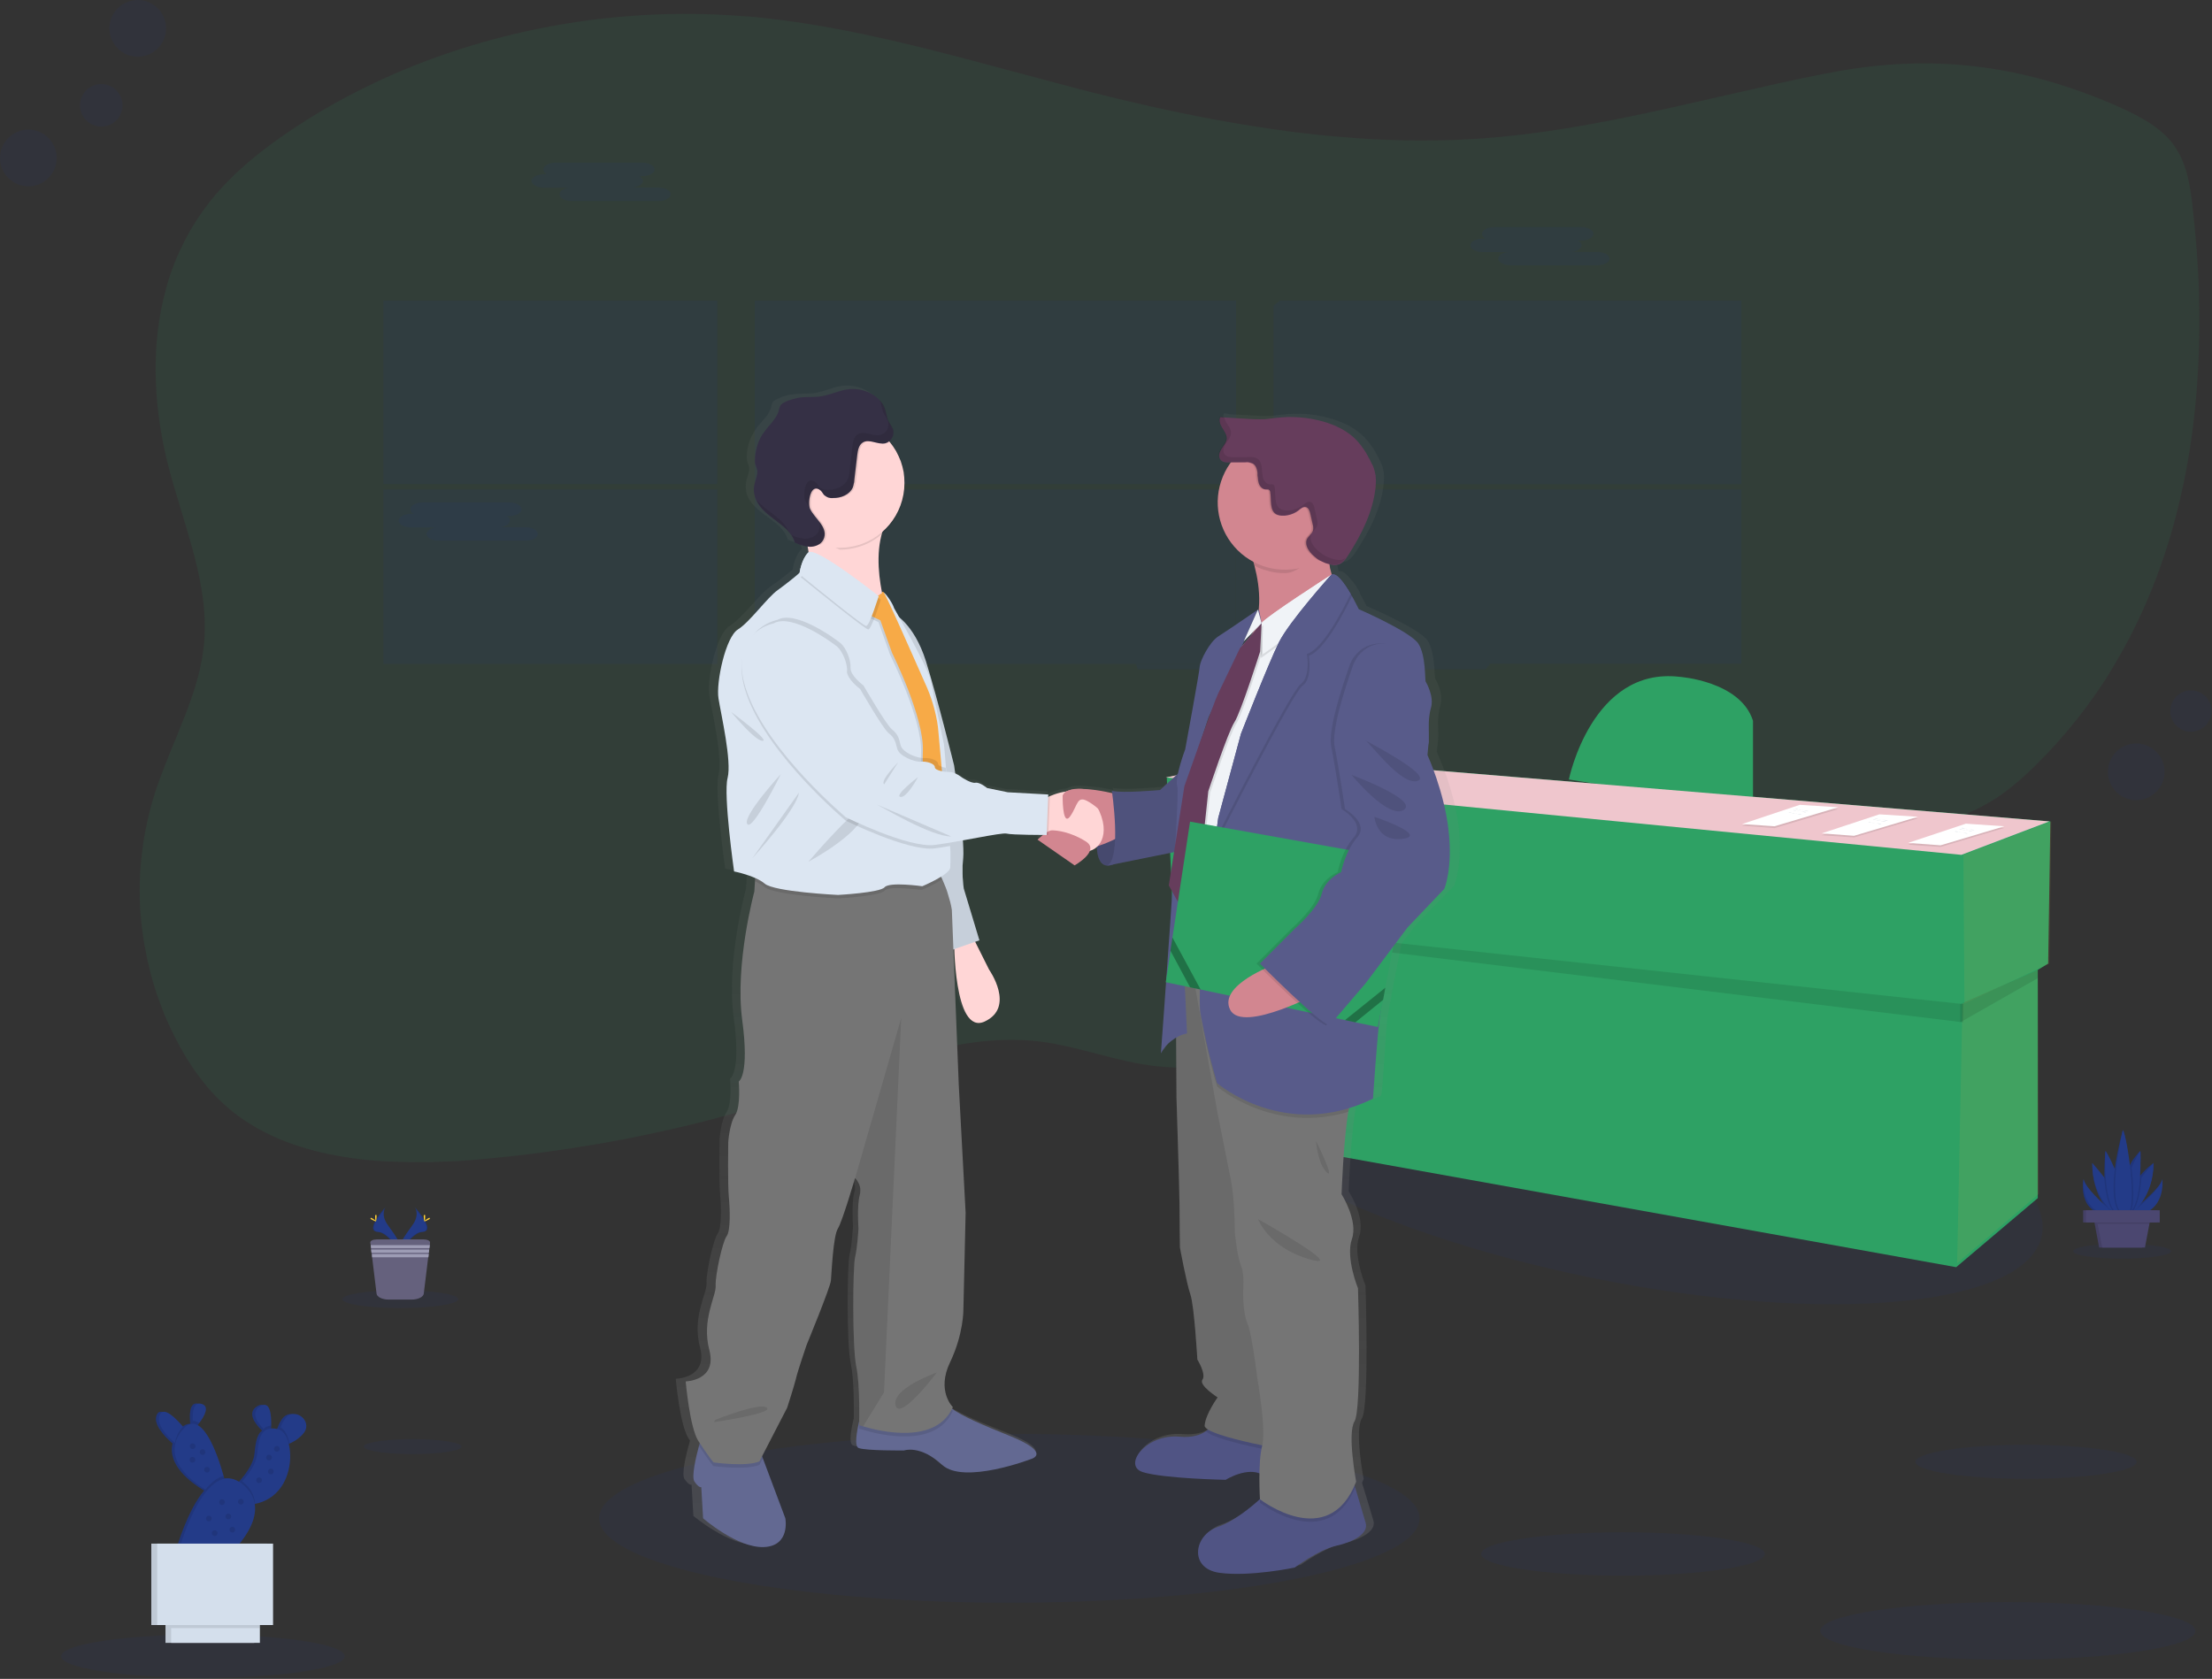 <svg version="1.2" xmlns="http://www.w3.org/2000/svg" viewBox="0 0 1092 829" width="1092" height="829">
	<rect x="0" y="0" width="1092" height="829" fill="#333333" stroke="none"/>
	<title>v6-header-svg</title>
	<defs>
		<linearGradient id="g1" x2="1" gradientUnits="userSpaceOnUse" gradientTransform="matrix(0,-585.5,387.08,0,527.1,775.8)">
			<stop offset="0" stop-color="#808080" stop-opacity=".3"/>
			<stop offset=".5" stop-color="#808080" stop-opacity=".1"/>
			<stop offset="1" stop-color="#808080" stop-opacity=".1"/>
		</linearGradient>
	</defs>
	<style>
		.s0 { opacity: .1;fill: #2ea164 } 
		.s1 { opacity: .1;fill: #233b88 } 
		.s2 { fill: #2ea164 } 
		.s3 { opacity: .1;fill: #f7aa47 } 
		.s4 { opacity: .1;fill: #000000 } 
		.s5 { fill: #efc6cd } 
		.s6 { fill: #ffffff } 
		.s7 { fill: #d3dae1 } 
		.s8 { fill: url(#g1) } 
		.s9 { fill: #585b8a } 
		.s10 { opacity: .2;fill: #000000 } 
		.s11 { fill: #636992 } 
		.s12 { fill: #ffd6d6 } 
		.s13 { fill: #dce6f2 } 
		.s14 { fill: #757575 } 
		.s15 { fill: #505484 } 
		.s16 { fill: #d28690 } 
		.s17 { fill: #f7aa47 } 
		.s18 { fill: #353045 } 
		.s19 { fill: #f0f3f7 } 
		.s20 { fill: #663d5c } 
		.s21 { opacity: .3;fill: #000000 } 
		.s22 { fill: #233b88 } 
		.s23 { fill: #ffd037 } 
		.s24 { fill: #65617d } 
		.s25 { fill: #9d9cb5 } 
		.s26 { fill: #4b4770 } 
		.s27 { fill: #d4dfec } 
	</style>
	<path id="Layer" class="s0" d="m1077.9 239q-0.3 1.3-0.6 2.7c-6.5 30.2-17.3 59.4-33.2 86.1q-0.8 1.4-1.6 2.7-3.9 6.5-8.3 12.7-4.3 6.2-9 12.1-4.7 5.9-9.7 11.5-5.1 5.7-10.5 11c-7.9 7.8-16.6 15.3-26.9 20.6-14.4 7.6-31.3 10.6-47.8 13.1-17.3 2.7-34.7 4.8-52.1 7.2q-9.3 1.2-18.5 2.6c-16.8 2.5-33.5 5.4-49.8 9.2-20.1 4.7-39.7 10.9-58.1 19.5q-2.2 1-4.4 2.2-2.2 1-4.3 2.2-2.1 1.1-4.2 2.2-1.1 0.6-2.2 1.2-1 0.6-2.1 1.2-0.7 0.4-1.5 0.8-0.8 0.5-1.6 0.9-0.7 0.5-1.5 0.9-0.8 0.4-1.5 0.9l-0.1 0.1q-2 1.1-4 2.4c-7.5 4.5-14.9 9.3-22.3 14.1l-4.6 3-7.2 4.7q-2.2 1.3-4.3 2.7c-1 0.7-2 1.3-3.1 2-5.2 3.3-10.5 6.5-16 9.6q-0.5 0.3-0.9 0.6-0.5 0.3-1 0.5-0.5 0.3-1 0.6-0.5 0.3-1 0.5-4.1 2.3-8.3 4.5-4.2 2.1-8.5 4-4.4 2-8.7 3.7-4.4 1.8-8.9 3.4h-0.1q-2.3 0.8-4.6 1.5-2.2 0.7-4.5 1.4-2.3 0.6-4.6 1.2-2.3 0.6-4.6 1.1-5.4 1.1-10.8 1.9-3.6 0.5-7.3 0.8-3.6 0.3-7.3 0.3-3.6 0.1-7.3-0.1-3.7-0.2-7.3-0.6c-19.1-2.2-36.9-9.5-56-12-39.2-5-77.3 11.1-114.2 23.7q-13.7 4.7-27.5 8.7-9.1 2.7-18.4 5.2-14.2 3.8-28.6 6.9-14.4 3.2-28.8 5.7-14.5 2.5-29.1 4.5-14.6 1.9-29.2 3.2-6.1 0.6-12.3 1-6.1 0.3-12.3 0.5-6.1 0.1-12.3 0-6.1-0.1-12.3-0.4c-6.2-0.4-12.4-1-18.4-2-20.7-3.2-40-9.9-55.6-22.2-12.7-10.1-21.9-23.3-28.8-37q-2.7-5.3-5-10.7-2.2-5.5-4.1-11-1.9-5.6-3.3-11.3-1.5-5.8-2.5-11.6-0.6-3.1-1-6.3-0.8-5.5-1.2-11-0.5-7.3-0.3-14.6 0.2-7.3 1.1-14.6 0.8-7.3 2.4-14.4 1.5-7.2 3.7-14.2c6.6-20.9 17.6-41 22.5-62.1q0.3-1.3 0.5-2.7 0.3-1.2 0.5-2.4 0.2-1.2 0.4-2.4 0.2-1.2 0.3-2.4 0.2-1.2 0.3-2.4c2.5-25.9-7-51.2-14.4-76.5q-0.4-1.3-0.8-2.7-1.2-4.2-2.3-8.4c-6.9-26.8-8.8-55.5-2.7-82.2q0.3-1.3 0.7-2.7 1.5-6.3 3.7-12.4 2.2-6.1 5.1-11.9 2.8-5.9 6.3-11.4 3.5-5.5 7.5-10.6c11.5-14.4 26.6-26.4 42.7-36.9q11.7-7.7 24.3-14.4 9-4.8 18.4-9.1c50.5-23 108-34.2 164.9-31.7q4.5 0.2 9 0.5c3 0.2 6.3 0.5 9.5 0.7 36.6 3.6 72.3 12.2 107.7 21.6 11.9 3.1 23.7 6.4 35.6 9.5q7.9 2.1 15.8 4.2c25.8 6.7 52 12.7 78.5 17.2q9.2 1.6 18.4 2.9 8 1.2 16.1 2.1 8 1 16.1 1.6 8.1 0.7 16.1 1.2 8.1 0.4 16.2 0.6 12.6 0.2 25.2-0.2 6.4-0.3 12.7-0.7c43.9-3.1 86.3-13.5 128.7-23.1q9.2-2.1 18.5-4.2c8.1-1.7 16.1-3.5 24.3-5 50.5-10 95.5-4.3 142.5 16.2 10.7 4.7 21.4 10.3 27.9 19 6.5 8.8 8.2 19.5 9.4 29.8 1.7 14.8 2.9 29.7 3.3 44.7q0 1.3 0 2.7c0.7 30.3-1.5 60.9-7.7 90.5z"/>
	<path id="Layer" fill-rule="evenodd" class="s1" d="m859.7 241.7v86.1h-124.1l-2 2.5v0.2h-28.6v-0.4q0.1-1.1 0.3-2.2 0-0.1 0-0.1h-76.6v-86.1h32.9q-0.6-0.4-1.1-0.7l-0.5-0.3-0.6-0.4q-0.6-0.3-1.1-0.6c-0.4-0.2-0.6-0.4-1-0.5l-0.2-0.1h202.6v-90.7h-227.8l-3.2 2.5v83.4l-0.8 0.3-0.8 0.4h-0.1l-1.2 0.6q-0.7 0.4-1.5 0.9l-0.5 0.3-1 0.7c-1.2 0.8-2.5 1.7-3.8 2.6q-0.5 0.3-1 0.6-1.1 0.6-2.2 1.2c-0.3 0.1-0.6 0.3-1 0.4l-0.6 0.2-0.5 0.2q-0.4 0.1-0.8 0.2-0.5 0.2-0.9 0.3-0.5 0.1-0.9 0.2-0.5 0.1-0.9 0.2v84.3h-49.4c0 0.1 0.1 0.1 0.1 0.2q0.4 1.2 0.8 2.4h48.5v92.4h1.6l1.6 0.1 2.5 0.3 1.2 0.1 1.2 0.2h0.2l2.2 0.2 0.5 0.1 1.1 0.1 1.5 0.3 3.7-0.2 0.5 0.1c0.2 0 0.4 0 0.6 0.1v-93.8h76.3v-0.4q0.2-1.1 0.3-2.2h-76.5v-0.1h-0.1v-86.1zm-670.5-93.3h164.9v90.6h-164.9zm0 179.5v-86.2h164.9v86.2zm183.4-179.5h237.6v90.6h-237.6zm0 179.5v-86.2h237.6v1.9q0 0-0.1 0v84.2h-49.3q0 0.1 0 0.1z"/>
	<path id="Layer" class="s1" d="m268.5 86h1.4q-0.3-0.1-0.6-0.4-0.3-0.2-0.5-0.5-0.3-0.3-0.4-0.7-0.2-0.3-0.2-0.7c0-1.9 2.7-3.4 6.1-3.4h42.8c3.3 0 6.1 1.5 6.1 3.4 0 1.8-2.8 3.3-6.1 3.3h-1.5q0.4 0.2 0.7 0.4 0.3 0.2 0.5 0.6 0.3 0.3 0.4 0.6 0.1 0.4 0.2 0.7c0 1.6-2 2.9-4.7 3.3h12.3c3.4 0 6.1 1.5 6.1 3.3 0 1.9-2.7 3.4-6.1 3.4h-42.7c-3.4 0-6.1-1.5-6.1-3.4 0-1.5 2-2.9 4.6-3.2h-12.3c-3.3 0-6.1-1.5-6.1-3.4 0-1.8 2.8-3.3 6.1-3.3zm463.5 31.8h1.4q-0.4-0.2-0.7-0.4-0.3-0.2-0.5-0.5-0.2-0.3-0.4-0.7-0.1-0.4-0.2-0.7c0-1.9 2.8-3.4 6.2-3.4h42.7c3.4 0 6.1 1.5 6.1 3.4 0 1.8-2.7 3.3-6.1 3.3h-1.4q0.3 0.1 0.6 0.4 0.3 0.2 0.6 0.5 0.2 0.3 0.3 0.7 0.2 0.3 0.2 0.7c0 1.6-2 2.9-4.6 3.3h12.3c3.3 0 6.1 1.5 6.1 3.3 0 1.8-2.8 3.3-6.1 3.3h-42.8c-3.3 0-6.1-1.5-6.1-3.3 0-1.6 2-2.9 4.7-3.2h-12.3c-3.4 0-6.1-1.5-6.1-3.4 0-1.8 2.7-3.3 6.1-3.3zm-529.1 135.9h1.4q-0.3-0.1-0.6-0.3-0.3-0.3-0.6-0.6-0.2-0.3-0.3-0.6-0.2-0.4-0.2-0.8c0-1.8 2.7-3.3 6.1-3.3h42.7c3.4 0 6.1 1.5 6.1 3.3 0 1.9-2.7 3.4-6.1 3.4h-1.4q0.4 0.1 0.7 0.3 0.3 0.3 0.5 0.6 0.2 0.3 0.4 0.6 0.1 0.4 0.1 0.8c0 1.5-2 2.9-4.6 3.2h12.3c3.4 0 6.1 1.5 6.1 3.4 0 1.8-2.7 3.3-6.1 3.3h-42.7c-3.4 0-6.1-1.5-6.1-3.3 0-1.6 2-2.9 4.6-3.3h-12.3c-3.4 0-6.1-1.5-6.1-3.3 0-1.9 2.8-3.4 6.1-3.4z"/>
	<path id="Layer" class="s1" d="m1008 610.1c-7.2 35.2-106.6 44.5-222.4 20.8-115.8-23.6-203.6-71.2-196.4-106.4 7.2-35.2 106.6-44.5 222.4-20.8 115.8 23.6 203.6 71.2 196.4 106.4z"/>
	<path id="Layer" class="s2" d="m774.5 384.9c0 0 11.3-55.8 54.7-50.7 0 0 30 2.1 36.2 21.7v43.5z"/>
	<path id="Layer" class="s2" d="m1011.1 475.8l-5.1 3.1v112.7l-40.3 34.1-379.4-68.2-3.8-104-3.4-0.4-3.1-69.2 49.6-10.4 386.6 32.1z"/>
	<path id="Layer" class="s3" d="m1012.7 405.6l-1 70.2-41.9 19.7-0.5-73.4z"/>
	<path id="Layer" class="s3" d="m1006 478.9l0.5 110.6-40.3 34.2 2.6-128.2z"/>
	<path id="Layer" class="s4" d="m582.7 454.1l386.6 41.7-0.2 9-386.1-47.2z"/>
	<path id="Layer" class="s4" d="m967.7 504.8v-9l38.3-16.9v4.1z"/>
	<path id="Layer" class="s5" d="m575.5 383.9l49.6-10.4 386.6 32.1-43.4 16.5z"/>
	<path id="Layer" class="s4" d="m970.5 407.6l19 1.2-31.5 9.4-16-1.1z"/>
	<path id="Layer" class="s6" d="m970.5 406.7l19 1.3-31.5 9.4-16-1.2z"/>
	<path id="Layer" class="s7" d="m974.7 409.8c-0.9 0.3-1.8-0.3-2.8-0.4-0.4-0.1-0.9 0-1.3-0.1-0.9-0.2-1.6-0.8-2.4-0.4m5.5 1.5c-0.9 0.3-1.8-0.3-2.7-0.5-0.5 0-1 0-1.4 0-0.8-0.2-1.6-0.8-2.4-0.5m4.2 2.1c-0.8 0.3-1.8-0.3-2.7-0.4-0.5-0.1-0.9 0-1.4-0.1-0.8-0.2-1.6-0.8-2.3-0.4"/>
	<path id="Layer" class="s4" d="m888.5 398.2l19 1.3-31.5 9.4-16-1.2z"/>
	<path id="Layer" class="s6" d="m888.5 397.4l19 1.2-31.5 9.4-16-1.1z"/>
	<path id="Layer" class="s7" d="m892.7 400.5c-0.9 0.3-1.8-0.3-2.8-0.5-0.4 0-0.9 0-1.3 0-0.9-0.2-1.6-0.8-2.4-0.5m5.5 1.5c-0.9 0.4-1.8-0.3-2.7-0.4-0.5-0.1-1 0-1.4-0.1-0.8-0.1-1.6-0.7-2.4-0.4m4.2 2.1c-0.8 0.3-1.8-0.3-2.7-0.5-0.5 0-0.9 0-1.4 0-0.8-0.2-1.6-0.8-2.3-0.5"/>
	<path id="Layer" class="s4" d="m927.8 402.9l19 1.2-31.5 9.4-16-1.1z"/>
	<path id="Layer" class="s6" d="m927.8 402.1l19 1.2-31.5 9.4-16-1.2z"/>
	<path id="Layer" class="s7" d="m932 405.1c-0.9 0.4-1.8-0.3-2.7-0.4-0.5-0.1-1 0-1.4-0.1-0.8-0.1-1.6-0.7-2.4-0.4m5.5 1.5c-0.9 0.3-1.8-0.3-2.7-0.4-0.5-0.1-0.9 0-1.4-0.1-0.8-0.2-1.6-0.8-2.3-0.5m4.2 2.1c-0.9 0.4-1.8-0.3-2.8-0.4-0.4-0.1-0.9 0-1.4-0.1-0.8-0.1-1.6-0.7-2.3-0.4"/>
	<path id="Layer" class="s1" d="m498.3 791.4c-112 0-202.5-18.6-202.5-41.7 0-23.1 90.5-41.7 202.5-41.7 112 0 202.5 18.6 202.5 41.7 0 23.1-90.5 41.7-202.5 41.7z"/>
	<path id="Layer" fill-rule="evenodd" class="s8" d="m717.8 437.4l-18.6 19-7.3 9.4-4 20.4-1.1 6-1 5.3c-0.2 1.4-0.4 2.6-0.6 3.3-1.3 7.4-2.5 39.8-3.5 40.3q-1.4 0.7-2.9 1.3-1.5 0.7-3.1 1.3-1.5 0.6-3 1.1-1.6 0.5-3.2 1l-0.3 1.8c-2.5 14.5-3.4 40.6-3.4 40.6 0 0 8.5 13.1 5.2 22.2-3.3 9.2 3.1 24.3 3.1 24.3 0 0 2 59.8-1.8 65.7-3.7 6 0.9 29.9 0.9 29.9q-0.4 1-0.8 1.9 0.2 0.4 0.3 1c1.8 5.7 4.3 14.3 5.3 17.6 1.6 5.1-6.1 9.4-15.1 11.3-8.9 1.9-20.8 10.6-20.8 10.6 0 0-22.7 4.7-38.2 2.6-15.6-2.1-12.9-18.6-0.9-22.6 8.3-2.8 16.9-9.7 21.3-13.7l0.1-0.1c0-0.7-0.3-6.5-0.2-12.7-7.5-2.7-17 3.2-17 3.2 0 0-31.5-0.6-42-3.8-10.5-3.2 1.5-19 18.6-17.5 6.2 0.5 10.4-0.8 13.2-2.7q0.6-0.4 1.2-0.8c-1.2-0.7-1.8-1.4-1.7-2 0.4-5.6 6.5-13.9 6.5-13.9 0 0-9.6-6-7.6-8.7 1.9-2.8-2.7-10-2.7-10 0 0-1.5-26.3-3.5-32-1.9-5.8-5.2-23.3-5.2-23.3 0 0-0.2-14.3-0.2-20.7 0-6.4-1.6-53.3-1.6-53.3l-0.2-29.7q-1.2 0.6-2.3 1.5-1.1 0.8-2.1 1.8-1 1-1.8 2.1-0.8 1.1-1.4 2.3c0 0 1.1-15.1 2.6-35.1l-0.2-0.1 0.4-2.8c1-13 2-27.8 3-41.7l-1.9-3.3 2.6-16.5-30.7 6.1q-0.4 0.2-0.7 0.3-0.4 0.1-0.7 0.2-0.4 0.1-0.8 0.1-0.4 0-0.8 0c-4-0.1-5.1-4.8-5.4-9.2q-0.3 0.3-0.7 0.6-0.5 0.3-0.9 0.6-0.4 0.2-0.9 0.4-0.5 0.2-1 0.3c-1.3 3.7-7.7 7.2-7.7 7.2l-18.8-12.7c0 0 1.2-1.2 2.7-2.3-4.6-0.1-16.3-0.2-18.4-0.7-1.8-0.4-11.7 1.5-22.1 3.3q0.1 1.1 0.2 2.2 0 1.1 0.1 2.2 0 1.1 0 2.2-0.1 1.1-0.1 2.2-0.2 1.9-0.3 3.8-0.1 1.9-0.1 3.8 0.1 1.9 0.2 3.7 0.2 1.9 0.5 3.8l7.9 25.6-2.1 0.7 7 13.8c0 0 13.5 18.4-2.3 25.6-12.5 5.6-14.9-23.5-15.3-35.8l-0.5 0.2 2.7 66.6 3.5 63.4-1.2 47.8c0 0 0.3 12-6.7 26.2-7 14.1 1.5 22.1 1.5 22.1q-0.2 0.5-0.4 0.9c6.1 4.1 15.4 7.9 29.8 13.6 20.7 8.3 10.2 11.1 10.2 11.1 0 0-34.1 12.8-45.2 2.9-11.1-10-19.2-7.1-19.2-7.1 0 0-19.3 0.3-23.1-1.2-2.2-0.8-1-7.8 0.4-13.5 0.1-5.3 0.1-19.3-1.5-26.9-2.1-9.3-1.8-48.9-0.6-53.7 1.2-4.8 1.7-14.2 1.7-14.2 0 0-0.8-11.1 0.6-16.5q0.4-1.1 0.4-2.3 0-1.1-0.3-2.2-0.3-1.1-0.9-2.1-0.5-1-1.4-1.8l-0.1-0.2c0 0-6.4 21.3-8.8 25-2.3 3.8-3.2 22.2-3.5 25.6-0.2 3.5-12.2 31.9-12.2 31.9 0 0-4.8 13.1-5.6 16.8-0.9 3.7-4.4 14.2-4.4 14.2l-12.7 24 0.4 1 11.4 29.7c0 0 2.6 13.6-10.8 14.2-13.4 0.6-30.9-14.2-30.9-14.2l-0.9-15.4c0 0-1.1 0.6-3.5-2.8-1.5-2.3 0.7-11.8 2.4-17.8q0.2-0.6 0.3-1.2l-0.6-0.9c-4.4-6.6-6.4-29.6-6.4-29.6 0 0 16-0.3 12-15.4-4.1-15.1 3.5-26.7 3.2-31.8-0.3-5.2 3.5-21.9 5.5-24.5 2-2.6 1.8-13.4 1.2-19.3-0.6-6-0.3-27-0.3-27 0 0 0.6-9.4 3.5-13.7 2.9-4.3 1.7-16.5 1.7-16.5 0 0 5.6-2.8 1.8-30.4-3.8-27.6 6.1-63.5 6.1-63.5l0.3-5 0.1-1.6q-1.2-0.5-2.6-1-1.3-0.5-2.6-0.9-1.4-0.4-2.7-0.7-1.4-0.3-2.8-0.6c0 0-5.4-38-3.3-46.3 2.2-8.3-3.2-31.1-4.5-39.2-1.4-8.2 3.7-30.5 9.8-34.2 6.1-3.6 14.9-15.8 20.1-19.4 4.4-3 9.3-7 10.8-8.2l0.4-0.3c0 0 0.8-6.6 4.3-10q0.1 0 0.1 0 0-0.1 0-0.1 0.1 0 0.1 0-0.2-1.4-0.5-2.8-0.8-0.1-1.6-0.3-0.8-0.2-1.7-0.5-0.8-0.2-1.6-0.5-0.8-0.3-1.5-0.7c-2.7-9.3-15.7-12.2-19.7-21.1q-0.4-0.9-0.7-2-0.2-1-0.3-2.1-0.1-1 0-2.1 0.1-1.1 0.3-2.1c0.6-2.2 1.7-4.4 1.2-6.6-0.1-0.7-0.5-1.4-0.7-2.1q-0.1-0.4-0.2-0.9-0.1-0.4-0.1-0.9-0.1-0.4-0.1-0.9 0-0.5 0.1-0.9 0.1-1.8 0.4-3.6 0.4-1.8 1-3.5 0.6-1.7 1.5-3.2 0.8-1.6 1.9-3.1c2.6-3.4 6.1-6.2 7.2-10.3q0-0.3 0.1-0.7 0.1-0.3 0.2-0.6 0.1-0.3 0.3-0.7 0.1-0.3 0.3-0.6 0.2-0.2 0.4-0.4 0.2-0.2 0.5-0.3 0.2-0.2 0.4-0.4 0.3-0.1 0.6-0.2 1-0.5 2-0.9 1.1-0.5 2.2-0.8 1.1-0.3 2.2-0.5 1.1-0.2 2.3-0.3c3.2-0.4 6.6-0.1 9.8-0.5 4.5-0.7 8.7-2.8 13.2-3.5 6.1-1 12.9 1.2 16.8 5.6l-0.2-0.4q0.6 0.6 1.1 1.2 0.4 0.7 0.8 1.4 0.4 0.7 0.7 1.4 0.4 0.7 0.6 1.5 0.1 0.6 0.2 1.1 0.1 0.5 0.3 1.1 0.1 0.5 0.3 1 0.1 0.6 0.3 1.1c0.8 1.8 2.3 3.3 2.7 5.2q0.1 0.8 0.1 1.5-0.1 0.7-0.3 1.4-0.3 0.7-0.7 1.3-0.4 0.5-1 1 0 0 0 0.1-0.1 0-0.1 0 0 0-0.1 0.1l0.3 0.4q1.8 2.1 3.2 4.5 1.4 2.4 2.3 5 1 2.6 1.4 5.3 0.5 2.7 0.5 5.5v0.8q0 3.5-0.7 6.9-0.8 3.5-2.3 6.6-1.5 3.2-3.7 5.9-2.1 2.8-4.8 5c-2.6 9.3-1.6 20.1 0.1 28.6q0 0 0.1 0 0.1 0 0.2 0 0-0.1 0.1-0.1 0.1 0 0.2 0.1 0.1 0 0.3 0.3c0.9 0.1 4.6 5.4 5.3 7.8 0 0 1 1.7 2.5 4.4 3.5 2.7 9.4 9 13.5 21.7 6.1 19.1 14.3 51.5 14.3 51.5 0 0 0.2 1.5 0.6 3.9q0.4 0.2 0.9 0.4 0.4 0.3 0.8 0.5 0.5 0.3 0.9 0.6 0.4 0.3 0.8 0.6c0 0 4.6 3 6.7 2.6 2.2-0.5 6 2.5 6 2.5l10.5 2.1 20.5 1.1v1.3q0.4-0.2 0.8-0.4 1.1-0.4 2.1-0.8 1-0.4 2.1-0.7 1-0.2 2.1-0.5 1.1-0.2 2.1-0.3l0.4-0.2q0.9-0.4 1.9-0.7 1-0.2 2-0.4 1-0.1 2.1-0.1 1 0 2 0.1 1.9 0.1 3.7 0.3 1.9 0.1 3.7 0.4 1.9 0.2 3.7 0.6 1.8 0.3 3.6 0.7l-0.1-1c5.5 1.3 24.5-0.5 24.5-0.5l9.2-8q0.4-1.6 0.8-3.1 0.4-1.5 0.8-3 0.5-1.5 1-2.9 0.5-1.5 1-3c0 0 7.2-38.6 7.5-41.1 0.2-2.6 4.8-12 9.4-14.8 4.5-2.7 20-13.2 20-13.2l0.1 0.5 0.2-0.5q0.3-2.7 0.2-5.4 0-2.7-0.3-5.5-0.2-2.7-0.7-5.4-0.5-2.7-1.3-5.3-0.2-1-0.5-2c-2.7-1.4-5.2-3.1-7.4-5.1-2.3-2.1-4.2-4.5-5.8-7-1.6-2.6-2.8-5.4-3.6-8.3-0.9-2.9-1.3-5.9-1.3-9q0-2.6 0.4-5.2 0.4-2.6 1.3-5.2 0.8-2.5 2.1-4.8 1.2-2.4 2.8-4.5h-0.3c-1.7 0-3.7-0.1-4.8-1.3q-0.1 0-0.1-0.1-0.1-0.1-0.2-0.1-0.1-0.1-0.1-0.2-0.1-0.1-0.1-0.1c-1.1-1.6-0.3-3.7 0.8-5.3 1-1.6 2.4-3.1 2.5-5 0.1-1.9-1.1-3.5-2.2-5.1-1.1-1.6-1.9-3.7-1.1-5.4l2.2 0.2 0.1 0.2 13.1 0.7q0.9 0.1 1.9 0.1 0.9 0.1 1.9 0.1 0.9 0 1.9 0 0.9 0 1.9 0c2-0.2 4-0.5 6-0.7q2.8-0.4 5.7-0.4 2.9-0.1 5.8 0.1 2.9 0.2 5.7 0.7 2.9 0.5 5.7 1.3c6.6 1.8 13 4.8 17.7 9.7q1 1.1 1.9 2.2 0.9 1.2 1.7 2.4 0.9 1.2 1.6 2.5 0.7 1.3 1.4 2.6 0.4 0.7 0.7 1.3 0.3 0.7 0.6 1.4 0.3 0.6 0.6 1.3 0.2 0.7 0.4 1.5 0.2 0.9 0.4 1.8 0.1 0.9 0.1 1.9 0.1 0.9 0 1.9 0 0.9-0.1 1.8c-1.2 12.2-7 23.5-13.8 33.8-1.4 2.1-3 4.3-5.4 4.8q-0.4 0.1-0.9 0.1-0.4 0-0.8 0-0.4 0-0.8 0-0.4-0.1-0.8-0.2-0.4 0-0.8-0.2 0.1 0.7 0.2 1.3 0.1 0.7 0.3 1.3 0.1 0.6 0.3 1.3 0.1 0.6 0.3 1.2c1.3-0.5 2.8 0.5 4.4 2.2q0.9 0.9 1.7 1.9 0.9 1 1.6 2 0.8 1 1.4 2.1 0.7 1 1.3 2.1l-0.1 0.4c2 3.4 3.4 6.4 3.4 6.4 0 0 26.2 11.1 30.1 17 4 6 3.3 18.2 3.8 18.8 0.4 0.6 4.3 7.5 2.6 13q-0.3 1.1-0.5 2.2-0.2 1.1-0.4 2.2-0.1 1.1-0.2 2.2-0.1 1.2-0.1 2.3c0.2 4.8 0.1 8 0.1 8l-0.7 6.4c0 0 8.6 18.1 10.8 37.1 2.1 19-2.3 29-2.3 29zm-284.6-146.4q-0.1 0-0.1 0-0.1-0.1-0.1-0.1 0 0.1 0 0.1 0 0.1 0.1 0.1 0 0 0 0.1l0.1-0.1q0-0.1 0-0.1zm183.3 23.8l-1.2 2.5 3.6-4-2.6 2.6 0.7-1.6zm-18.1 38l-1.4 4.2c0.8-2.1 1.5-4.1 2.2-5.9z"/>
	<path id="Layer" class="s9" d="m556 404.6l3 10.2c0 0-4.9 12.8-12.3 12.6-7.3-0.2-4.9-16.5-4.9-16.5z"/>
	<path id="Layer" class="s10" d="m556 404.6l3 10.2c0 0-4.9 12.8-12.3 12.6-7.3-0.2-4.9-16.5-4.9-16.5z"/>
	<path id="Layer" class="s11" d="m377.2 763.9c-13.1 0.6-30.1-14.2-30.1-14.2l-0.9-15.4c0 0-1.1 0.6-3.4-2.8-1.5-2.3 0.7-11.8 2.3-17.7 0.8-3 1.4-5 1.4-5l28.7 7.6 1.4 3.7 11.1 29.6c0 0 2.6 13.6-10.5 14.2zm131.9-43.5c0 0-33.3 12.8-44 2.9-10.8-10-18.8-7.1-18.8-7.1 0 0-18.7 0.2-22.4-1.2-2.2-0.8-1-7.9 0.3-13.6 0.9-3.9 1.9-7.1 1.9-7.1 0 0 32.7-11.1 37.8-4.3q0.6 0.8 1.2 1.5 0.7 0.7 1.4 1.3 0.6 0.7 1.4 1.3 0.7 0.6 1.5 1.1c5.9 4.3 15.2 8.2 29.8 14.1 20.1 8.3 9.9 11.1 9.9 11.1z"/>
	<path id="Layer" class="s12" d="m479.2 460.6l9.1 18.2c0 0 13.1 18.5-2.2 25.6-15.4 7.1-15.1-40.9-15.1-40.9z"/>
	<path id="Layer" class="s13" d="m441.1 302.9c0 0 10 4.6 16 23.6 5.9 19 13.9 51.4 13.9 51.4 0 0 5.4 36.7 4.5 45.8q-0.2 1.9-0.3 3.8 0 1.9 0 3.7 0 1.9 0.2 3.8 0.1 1.9 0.4 3.8l7.7 25.5-15.4 5.4-23.5-90.3z"/>
	<path id="Layer" class="s4" d="m441.1 302.9c0 0 10 4.6 16 23.6 5.9 19 13.9 51.4 13.9 51.4 0 0 5.4 36.7 4.5 45.8q-0.2 1.9-0.3 3.8 0 1.9 0 3.7 0 1.9 0.2 3.8 0.1 1.9 0.4 3.8l7.7 25.5-15.4 5.4-23.5-90.3z"/>
	<path id="Layer" class="s4" d="m375.2 716.5l1.4 3.6-1.7 3.2c-6.6 2.8-22.8 0.6-22.8 0.6 0 0-3-3.8-7.1-10.1 0.8-2.9 1.5-5 1.5-5zm95.2-19.9c-8.3 18.8-36.5 11.8-44.3 9.4-1.3-0.3-2-0.6-2-0.6 0 0 0-1.5 0.1-3.9 0.9-4 1.9-7.2 1.9-7.2 0 0 32.7-11.1 37.8-4.3q0.6 0.8 1.2 1.5 0.6 0.7 1.3 1.4 0.7 0.6 1.4 1.2 0.8 0.6 1.5 1.1 0.1 0.2 0.3 0.4 0.1 0.2 0.2 0.3 0.2 0.2 0.3 0.4 0.1 0.1 0.3 0.3z"/>
	<path id="Layer" class="s14" d="m469 672.7c-6.8 14.2 1.4 22.1 1.4 22.1-8.3 18.8-36.4 11.9-44.3 9.5-1.3-0.4-2-0.6-2-0.6 0 0 0.6-19.7-1.4-29-2-9.4-1.7-48.9-0.6-53.8 1.2-4.8 1.7-14.2 1.7-14.2 0 0-0.8-11.1 0.6-16.5q0.3-1 0.3-2.2 0.1-1.1-0.2-2.2-0.3-1.1-0.9-2.1-0.5-1-1.3-1.8l-0.2-0.2c0 0-6.2 21.3-8.5 25-2.3 3.7-3.1 22.2-3.4 25.6-0.3 3.4-12 31.8-12 31.8 0 0-4.5 13.1-5.3 16.8-0.9 3.7-4.3 14.2-4.3 14.2l-13.7 26.5c-6.5 2.8-22.7 0.5-22.7 0.5 0 0-3.2-4-7.4-10.5-4.3-6.5-6.3-29.5-6.3-29.5 0 0 15.6-0.3 11.7-15.4-4-15 3.4-26.7 3.1-31.8-0.3-5.1 3.4-21.9 5.4-24.5 2-2.5 1.7-13.3 1.1-19.3-0.6-6-0.3-27-0.3-27 0 0 0.6-9.4 3.5-13.6 2.8-4.3 1.7-16.5 1.7-16.5 0 0 5.4-2.9 1.7-30.4-3.7-27.6 6-63.4 6-63.4l0.3-5 0.5-8.1c0 0 81.3-5.1 87.8 1.1q0.7 0.7 1.3 1.4 0.5 0.7 1.1 1.4 0.5 0.8 0.9 1.5 0.5 0.8 0.9 1.7 0.8 1.8 1.5 3.6 0.8 1.9 1.3 3.8 0.6 1.9 1.1 3.8 0.5 1.9 0.8 3.9l3.4 86.1 3.4 63.4-1.1 47.7c0 0 0.2 12-6.6 26.2z"/>
	<path id="Layer" fill-rule="evenodd" class="s4" d="m444.9 502.7l-8.5 184.8-10.3 16.8c-1.3-0.4-2-0.6-2-0.6 0 0 0.6-19.7-1.4-29-2-9.4-1.7-48.9-0.6-53.8 1.2-4.8 1.7-14.2 1.7-14.2 0 0-0.8-11.1 0.6-16.5q0.3-1.1 0.3-2.2 0.1-1.1-0.2-2.2-0.3-1.1-0.9-2.1-0.5-1-1.3-1.8l0.1-1zm-91.8 198.4c0 0 22.1-8.9 25.5-6 3.4 2.8-26.1 7.1-26.1 7.1zm89-7.2c-2-8.2 19.6-15.9 20.4-16.2 0 0-18.4 24.4-20.4 16.2z"/>
	<path id="Layer" class="s12" d="m439.3 254.7c-12.8 19.2 0.4 53.3 0.4 53.3 0 0-45.2-15.3-41.3-24.3 3.8-8.9-3.4-26.4-3.4-26.4 0 0 57.1-21.8 44.3-2.6z"/>
	<path id="Layer" class="s15" d="m659.5 763.3c-8.7 2-20.3 10.7-20.3 10.7 0.1 0-22.1 4.7-37.3 2.6-15.1-2.2-12.5-18.6-0.8-22.6 8.1-2.8 16.5-9.8 20.8-13.7 1.9-1.8 3.1-3 3.1-3l42.4-8.5c0 0 0.7 2.3 1.6 5.6 1.7 5.8 4.2 14.3 5.2 17.6 1.5 5.2-6 9.4-14.7 11.3zm-10.9-32.8c0 0-17.9 1.9-25.3-2.3-7.5-4.3-18.2 2.5-18.2 2.5 0 0-30.7-0.6-40.9-3.8-10.2-3.2 1.5-19 18.1-17.5 6.1 0.6 10.2-0.8 13-2.7q1-0.7 2-1.6 0.9-1 1.6-2 0.7-1.1 1.2-2.3 0.5-1.2 0.8-2.5l36 2.1 5 12.8z"/>
	<path id="Layer" class="s4" d="m642.4 719c0 0-41.8-6.8-47.1-12.3q1-0.7 2-1.6 0.9-1 1.6-2 0.7-1.1 1.2-2.3 0.5-1.2 0.8-2.5l36 2.1 5 12.8z"/>
	<path id="Layer" class="s14" d="m608.8 476.8l14.9 48.2 18.7 192.3c0 0-48.1-7.9-47.7-13.4 0.4-5.6 6.4-13.9 6.4-13.9 0 0-9.4-6-7.5-8.7 2-2.8-2.5-10-2.5-10 0 0-1.5-26.3-3.4-32-2-5.8-5.2-23.3-5.2-23.3 0 0-0.2-14.2-0.2-20.6 0-6.4-1.5-53.3-1.5-53.3l-0.4-62.5z"/>
	<path id="Layer" fill-rule="evenodd" class="s4" d="m608.8 476.8l14.9 48.2 18.7 192.3c0 0-48.1-7.9-47.7-13.4 0.4-5.6 6.4-13.9 6.4-13.9 0 0-9.4-6-7.5-8.7 2-2.8-2.5-10-2.5-10 0 0-1.5-26.3-3.4-32-2-5.8-5.2-23.3-5.2-23.3 0 0-0.2-14.2-0.2-20.6 0-6.4-1.5-53.3-1.5-53.3l-0.4-62.5zm60.3 257.6c-13.9 33.2-47.1 7.6-47.1 7.6 0 0 0-0.6 0-1.7 1.9-1.8 3-3 3-3l42.4-8.6c0 0 0.7 2.5 1.7 5.7z"/>
	<path id="Layer" class="s14" d="m669.5 731.6c-13.6 35-47.5 8.7-47.5 8.7 0 0-1.1-18.1 1.1-26.4 2.1-8.3-2.4-33.3-2.4-33.3 0 0-2.6-22.1-4.9-27.2-2.3-5.2-2.1-15.4-2.1-16.2 0-0.9 0.8-7.7-1.1-12.4-1.9-4.7-3-16.2-3-16.2 0 0 0-16.2-1.9-25.8l-6.6-33-12-67.6 3.8-0.6 66.8-11.7c0 0 12.6 64 8.3 70.5-0.9 1.5-1.7 4.6-2.4 8.7-2.4 14.5-3.3 40.6-3.3 40.6 0 0 8.3 13 5.1 22.1-3.2 9.2 3 24.3 3 24.3 0 0 1.9 59.7-1.7 65.7-3.7 5.9 0.8 29.8 0.8 29.8z"/>
	<path id="Layer" fill-rule="evenodd" class="s16" d="m663.1 295.2c0 0-60.5 42.7-46.9 21.3 7.4-11.4 6-26.1 3.1-37.1q-0.5-2.1-1.2-4.2-0.6-2.1-1.4-4.1-0.7-2-1.6-4-0.8-2-1.8-4c-0.6-1.3 51.5-21.9 44.7-2.3q-0.6 1.7-1.1 3.5-0.4 1.8-0.6 3.6-0.3 1.8-0.4 3.6 0 1.8 0.1 3.6 0.1 2.7 0.6 5.4 0.6 2.6 1.5 5.2 0.9 2.5 2.2 4.9 1.2 2.4 2.8 4.6zm-104.4 114.6c0 0-17.7 11.2-25.4 8.6-7.7-2.5-13.3-18.4-9-25.7 4.2-7.2 29.8 0.2 29.8 0.2z"/>
	<path id="Layer" class="s9" d="m589.8 418.7l-43.1 8.7c7.1-4 2.2-36.9 2.2-36.9 5.3 1.3 23.8-0.4 23.8-0.4l10.7-9.8z"/>
	<path id="Layer" fill-rule="evenodd" class="s4" d="m583.4 380.3l-10.7 9.8c0 0-18.5 1.7-23.8 0.4 0 0 4.9 32.9-2.2 36.9l43.1-8.7zm-136.9-140.9c0.3-8.7-2.9-17.2-8.9-23.4-6-6.3-14.4-9.9-23.1-9.9-8.7 0-17 3.6-23 9.9-6.1 6.2-9.3 14.7-8.9 23.4 0 17.7 15.5 24.1 32 32 4.2 0 8.3-0.8 12.2-2.4 3.9-1.6 7.4-4 10.4-7 2.9-2.9 5.3-6.5 6.9-10.3 1.6-3.9 2.5-8.1 2.5-12.3z"/>
	<path id="Layer" class="s12" d="m446.5 238.5c0 15.6-11.1 28.8-26.4 31.5-15.3 2.7-30.3-6.1-35.6-20.7-5.2-14.6 0.8-30.9 14.4-38.6 13.5-7.6 30.5-4.4 40.4 7.6q1.7 2.1 3.1 4.5 1.3 2.4 2.3 5 0.9 2.6 1.4 5.3 0.4 2.7 0.4 5.4z"/>
	<path id="Layer" class="s4" d="m465.2 434.2q-1.2 0.7-2.4 1.4-1.2 0.7-2.5 1.4-1.2 0.6-2.5 1.2-1.2 0.6-2.5 1.1c-0.9 0.4-16.2-2.3-18.6 0.5-2.3 2.7-23 3.8-23 3.8 0 0-31.5-1.5-36.2-5.6q-0.5-0.4-1.1-0.8-0.6-0.4-1.2-0.7-0.6-0.4-1.2-0.7-0.6-0.3-1.3-0.6l0.5-8.1c0 0 81.3-5.1 87.9 1.1q0.6 0.7 1.2 1.4 0.6 0.7 1.1 1.4 0.5 0.8 0.9 1.6 0.5 0.8 0.9 1.6z"/>
	<path id="Layer" class="s13" d="m469.1 428.5c-0.6 3.6-13.8 9.1-13.8 9.1 0 0-16.2-2.3-18.6 0.5-2.3 2.7-23 3.8-23 3.8 0 0-31.5-1.5-36.2-5.6-4.7-4-15.1-6-15.1-6 0 0-5.4-37.9-3.2-46.2 2.1-8.3-3.2-31.1-4.5-39.2-1.3-8.1 3.6-30.5 9.6-34.1 5.9-3.7 14.5-15.8 19.6-19.4 4.3-3.1 9.1-7 10.4-8.2l0.5-0.4c0 0 0.8-6.6 4.2-10 3.4-3.4 34.8 21.6 34.8 21.6 0 0 0.2 1.9 2.3-1.7 0.5-0.8 4.6 5.1 5.3 7.6 0 0 17.1 29.9 18.2 36 1 6.2 5.5 26.3 6.4 31.2 0.2 1.2 0.5 5.6 1 11.6q0.1 1.7 0.2 3.6c0.6 9.8 1.3 22.4 1.7 31.9 0 1 0.1 2.1 0.1 3.1q0.1 1.3 0.2 2.7 0 1.3 0 2.7 0 1.3 0 2.7 0 1.3-0.1 2.7z"/>
	<path id="Layer" fill-rule="evenodd" class="s4" d="m376.5 365.8c3.8 0-15.6-14.3-15.6-14.3 0 0 11.7 14.3 15.5 14.3zm9 16.4c0 0-19.2 20.9-16.6 24.7 2.5 3.9 16.6-24.7 16.6-24.7zm-14.1 41.6c0 0 22-24.1 23-32.4zm27.7 1.7c0 0 25.4-13.5 27.5-24.1 2.1-10.7-27.5 24.1-27.5 24.1zm32.2-129.6l-3.5 8.5 5.9 2.8 5.7 16.1c0 0 15.9 31.7 15.3 48.2-0.7 16.6 2.8 41.4 2.8 41.4l9.2-1.7-4.3-48.6q-0.3-2.8-0.8-5.6-0.4-2.8-1.1-5.5-0.7-2.8-1.7-5.4-0.9-2.7-2-5.3c-7.3-16.8-20.9-47.7-21.8-47.7-1.2 0-0.4 0.4-0.4 0.4z"/>
	<path id="Layer" class="s17" d="m435.6 292.7c0 0-0.8-0.5 0.4-0.5 0.8 0 14.4 31 21.8 47.7q1.1 2.6 2 5.3 0.9 2.7 1.6 5.4 0.7 2.8 1.2 5.5 0.5 2.8 0.7 5.7l4.4 48.5-9.2 1.7c0 0-3.5-24.8-2.9-41.3 0.6-16.5-15.2-48.3-15.2-48.3l-5.8-16.1-5.9-2.8 3.6-8.5z"/>
	<path id="Layer" class="s12" d="m536.1 420.3c-4.5-0.3-15.2-5.8-19.4-8l-1.8-1 0.2-16.5q0.4-0.3 0.8-0.5 0.4-0.2 0.8-0.4 0.4-0.2 0.8-0.4 0.4-0.2 0.8-0.4c5.7-2.4 17.4-5.8 23.2 5 7.9 14.6 0.2 22.6-5.4 22.2z"/>
	<path id="Layer" class="s4" d="m439.3 218.3q-0.2 0.1-0.4 0.2-0.1 0.1-0.3 0.2-0.2 0-0.4 0.1-0.2 0.1-0.4 0.1c-3.7 0.8-7.9-2.4-11.1-0.3-1.9 1.2-2.4 3.8-2.7 6.1q-0.6 6-1.3 12 0 0.5-0.1 1-0.1 0.5-0.2 1-0.1 0.6-0.3 1.1-0.1 0.5-0.3 1c-1.6 3.6-5.9 5.2-9.8 5.2q-0.6 0-1.1 0-0.6-0.1-1.2-0.3-0.5-0.2-1-0.5-0.5-0.2-0.9-0.6c-0.7-0.7-1.1-1.7-1.9-2.3-5-4.2-6.5 6-5.2 9 2.2 4.7 9.7 9.3 6.5 15.4q-0.2 0.4-0.4 0.7-0.3 0.3-0.6 0.6-0.2 0.3-0.6 0.6-0.3 0.2-0.7 0.4c-9.6-3-17.3-10.4-20.6-20-3.4-9.5-2-20.1 3.7-28.5 5.7-8.3 15-13.5 25.1-14 10.1-0.4 19.8 3.9 26.2 11.8z"/>
	<path id="Layer" class="s18" d="m399.9 251.2c2.1 4.8 9.6 9.4 6.5 15.4-1.2 2.3-4 3.4-6.6 3.4q-0.9-0.1-1.9-0.2-0.9-0.2-1.9-0.5-0.9-0.2-1.8-0.6-0.9-0.3-1.8-0.7c-2.6-9.3-15.3-12.2-19.1-21.1q-0.5-0.9-0.7-2-0.3-1-0.4-2.1-0.1-1 0-2.1 0.1-1.1 0.4-2.1c0.5-2.2 1.6-4.4 1.2-6.6-0.2-0.7-0.5-1.4-0.7-2.1q-0.2-0.4-0.3-0.9 0-0.4-0.1-0.9 0-0.4 0-0.9 0-0.5 0-0.9 0.1-1.8 0.5-3.6 0.3-1.7 0.9-3.4 0.6-1.7 1.4-3.3 0.9-1.6 2-3c2.4-3.4 5.9-6.3 7-10.3q0-0.4 0.1-0.7 0.1-0.3 0.2-0.7 0.1-0.3 0.2-0.6 0.2-0.3 0.4-0.6 0.1-0.2 0.3-0.4 0.2-0.2 0.5-0.4 0.2-0.2 0.4-0.3 0.3-0.1 0.6-0.3 0.9-0.5 2-0.9 1-0.4 2.1-0.7 1.1-0.3 2.1-0.5 1.1-0.3 2.3-0.4c3.1-0.3 6.4 0 9.5-0.5 4.4-0.6 8.5-2.7 12.9-3.4 8-1.3 17.1 3 19.1 10.8q0.1 0.5 0.3 1.1 0.1 0.5 0.2 1 0.1 0.6 0.3 1.1 0.1 0.5 0.3 1.1c0.8 1.8 2.2 3.3 2.7 5.2q0.1 1 0 2-0.2 1-0.8 1.9-0.6 0.9-1.4 1.5-0.8 0.6-1.8 0.9c-3.7 0.8-8-2.4-11.1-0.4-2 1.3-2.4 3.9-2.7 6.2l-1.4 11.9q0 0.5-0.1 1.1 0 0.5-0.2 1-0.1 0.5-0.2 1-0.2 0.5-0.3 1c-1.6 3.6-5.9 5.3-9.8 5.2q-0.6 0.1-1.2 0-0.6-0.1-1.1-0.2-0.5-0.2-1-0.5-0.5-0.3-1-0.7c-0.7-0.7-1-1.6-1.8-2.3-5-4.2-6.5 6.1-5.2 9z"/>
	<path id="Layer" class="s4" d="m658 260.8q-0.6 1.7-1 3.5-0.4 1.8-0.7 3.6-0.2 1.8-0.3 3.6-0.1 1.8 0 3.6c-1.5 1.3-3.2-2.6-5-1.6-4.9 2.8-10.5 9.5-16.5 9.5q-2 0-4-0.2-1.9-0.2-3.8-0.7-1.9-0.5-3.7-1.1-1.9-0.7-3.6-1.6-0.6-2.1-1.2-4.2-0.7-2.1-1.4-4.1-0.8-2-1.6-4-0.9-2-1.8-4c-0.7-1.3 51.4-21.9 44.6-2.3z"/>
	<path id="Layer" class="s16" d="m667.7 248.1c0 13.4-8.1 25.5-20.6 30.7-12.4 5.1-26.7 2.3-36.2-7.2-9.5-9.5-12.4-23.8-7.2-36.3 5.1-12.4 17.3-20.5 30.7-20.5 4.4 0 8.7 0.8 12.7 2.5q6.1 2.6 10.8 7.2c3.1 3.1 5.6 6.8 7.2 10.8 1.7 4.1 2.6 8.4 2.6 12.8z"/>
	<path id="Layer" class="s19" d="m666.3 302.6c0 0-6.3 6.8-7.2 7.4-0.8 0.6-19 77-19.3 77.9-0.3 0.9-21.6 69.9-21.6 69.9l-34.1 16.8 2.8-84.5 25-69.6c0 0 8.3-9.4 10.8-12.8 2.6-3.4 34.4-23.8 34.4-23.8l5.5 11.2z"/>
	<path id="Layer" class="s4" d="m661.7 296.8l-39.2 28.1-0.6-15.5c2.5-3.4 34.4-23.8 34.4-23.8z"/>
	<path id="Layer" class="s19" d="m662.6 295.1l-39.2 28-0.6-15.4c2.5-3.4 34.3-23.8 34.3-23.8z"/>
	<path id="Layer" class="s9" d="m596.6 354.3c0-0.1-9.5 29-9.7 29.7-0.2 0.6-4.4 50.8-4.4 50.8l3.5 75.5q-2.1 0.4-4 1.3-1.9 0.9-3.5 2.2-1.7 1.2-3.1 2.9-1.3 1.6-2.3 3.4c0 0 9.6-127.7 8.1-131.7-1.5-4.1 3.9-18.4 3.9-18.4 0 0 7.1-38.5 7.2-41.1 0.2-2.5 4.7-11.9 9.2-14.7 4.5-2.8 19.5-13.2 19.5-13.2l-7 15.7 8.8-9-1.3-6.8z"/>
	<path id="Layer" class="s4" d="m623.6 308.6l-0.7 14c0 0-9.4 29.9-12.6 34.8-3.2 4.9-12.9 34.1-12.9 34.1l-5.5 50.8-9.4 4.3-4.6-8.6 7.7-49c0 0 14.5-41.3 16.6-45.6l10.7-22.5z"/>
	<path id="Layer" class="s20" d="m622.8 307.7l-0.7 14c0 0-9.5 30-12.7 34.9-3.2 4.9-12.9 34.1-12.9 34.1l-5.4 50.7-9.4 4.3-4.7-8.5 7.7-49c0 0 14.5-41.4 16.6-45.6l10.8-22.5z"/>
	<path id="Layer" class="s16" d="m519.3 410c2.4 0 9.1 0.7 16.6 5.4 7.6 4.6-5.4 11.9-5.4 11.9l-18.3-12.7c0 0 4.7-4.6 7.1-4.6zm26.4-17.2l1.7 12.2q-1-1.4-2.1-2.6-1.1-1.2-2.3-2.4-1.3-1.1-2.6-2.1-1.3-1-2.8-1.9c-6.1-3.7-5.3 1.4-9.3 7.1-3.3 4.6-3.7-5.7-3.7-9.5q0-0.4 0-0.8 0.1-0.3 0.3-0.6 0.2-0.3 0.4-0.6 0.3-0.3 0.6-0.5c7.3-4.5 19.8 1.7 19.8 1.7z"/>
	<path id="Layer" class="s4" d="m668 540.4c-0.9 1.4-1.7 4.6-2.4 8.6-37.4 11.2-64.7-12.5-64.7-12.5q-1.3-4.2-2.4-8.4-1.1-4.2-2.1-8.5-1-4.3-1.9-8.6-0.9-4.3-1.7-8.6c-0.7-3.9-0.5-11.6 0.1-20.9l66.8-11.7c0 0 12.6 64 8.3 70.6z"/>
	<path id="Layer" class="s9" d="m706.4 349.6c-1.7 5.5-1.1 16.8-1.1 16.8l-15.3 72.5c0 0-7.5 55.8-8.8 63.3-1.2 7.5-3.4 40.3-3.4 40.3-43.5 21.3-77-7.7-77-7.7q-1.2-4.2-2.3-8.4-1.2-4.3-2.2-8.5-1-4.3-1.9-8.6-0.9-4.3-1.7-8.6c-2.1-12.6 4.2-63.4 7.2-85.9 0.9-6.7 1.5-10.9 1.5-10.9l11.2-41.5c0 0 13.7-35.1 18.8-45.3 5.1-10.3 25.7-33.2 25.7-33.2 2.6-1.7 6.6 4.1 9.7 9.3 2.2 3.9 4 7.6 4 7.6 0 0 25.5 11.1 29.4 17 3.8 5.9 3.2 18.1 3.6 18.7 0.4 0.7 4.3 7.5 2.6 13.1z"/>
	<path id="Layer" class="s4" d="m646.1 323.8c0 0 1.9 11.3-3 14.7-4.8 3.3-40.1 72.8-42.3 77.2 0.8-6.7 1.4-10.9 1.4-10.9l11.2-41.6c0 0 13.8-35 18.9-45.3 5.1-10.2 25.7-33.2 25.7-33.2 2.5-1.6 6.6 4.1 9.6 9.3-4.5 9.5-14.1 27.4-21.5 29.8z"/>
	<path id="Layer" class="s9" d="m645.2 322.9c0 0 1.9 11.3-3 14.8-4.9 3.4-40.1 72.8-42.3 77.1 0.9-6.7 1.5-10.9 1.5-10.9l11.2-41.5c0 0 13.7-35.1 18.8-45.3 5.2-10.3 25.7-33.2 25.7-33.2 2.6-1.7 6.6 4.1 9.7 9.3-4.6 9.5-14.1 27.4-21.6 29.7z"/>
	<path id="Layer" class="s2" d="m696 425.1l-12.1 62.5-1.1 6-2.6 13.5-11.1-2.3-5.1-1.1-71.3-15.1-5.2-1.1-12-2.5 2.4-15.6 0.9-6.4 8.7-57.3z"/>
	<path id="Layer" class="s16" d="m653.1 489.2c0 0-39.6 21.5-45.8 9.4-6.2-12.2 22.1-22.4 22.1-22.4z"/>
	<path id="Layer" fill-rule="evenodd" class="s4" d="m649.7 563.4c0 0.8 1.1 11.7 5.3 15.5 4.3 3.9-5.3-15.5-5.3-15.5zm-28.6 38.6c0 0 5.1 14 25.4 19.8 20.2 5.8-25.4-19.8-25.4-19.8zm46.5-353.9c0-7-2.2-13.8-6.3-19.5-4.1-5.7-9.9-9.9-16.6-12.1-6.6-2.1-13.8-2.2-20.4-0.1-6.7 2.2-12.5 6.3-16.7 12l6.3-0.1q0.5-0.1 1-0.1 0.4 0.1 0.9 0.1 0.5 0.1 1 0.3 0.4 0.1 0.9 0.3c1.5 0.9 2.1 2.7 2.3 4.5q0 0.6 0 1.3 0.1 0.6 0.1 1.2 0.1 0.7 0.2 1.3 0.1 0.7 0.3 1.3c0.5 1.7 1.8 3.2 3.6 3.2q0.2 0 0.3 0 0.2 0 0.4 0 0.2 0 0.4 0 0.2 0.1 0.3 0.1 0.2 0.1 0.3 0.3 0.1 0.2 0.2 0.3 0.1 0.2 0.2 0.4 0 0.2 0 0.4c0.5 3.2-0.4 8.9 2.9 10.7 3.2 1.7 8.3 0.3 11-1.8 1-0.9 2.2-2.1 3.6-1.7 1.4 0.3 1.9 2 2.2 3.4q0.6 2.4 1.1 4.9 0.1 0.4 0.2 0.8 0.1 0.4 0.1 0.8 0 0.4 0 0.8 0 0.4-0.1 0.8c-0.5 1.8-2.3 2.9-3 4.5-0.9 2.1 0.2 4.5 1.7 6.3q0.5 0.6 1.1 1.2 0.6 0.6 1.2 1.1 0.6 0.6 1.3 1 0.7 0.5 1.4 0.9c2.5-1.5 4.8-3.2 6.9-5.3 2.1-2.1 3.8-4.4 5.3-6.9 1.5-2.5 2.6-5.2 3.3-8q1.2-4.2 1.2-8.7z"/>
	<path id="Layer" class="s20" d="m630 253.9c-3.3-1.8-2.3-7.5-2.9-10.7q0-0.2 0-0.4-0.1-0.2-0.2-0.3 0-0.2-0.2-0.4-0.1-0.1-0.3-0.3-0.1 0-0.3-0.1-0.2 0-0.4 0-0.2 0-0.3 0-0.2 0-0.4 0c-1.7 0-3.1-1.5-3.6-3.2q-0.2-0.6-0.3-1.3-0.1-0.6-0.1-1.2-0.1-0.7-0.2-1.3 0-0.7 0-1.3c-0.2-1.8-0.8-3.6-2.3-4.5q-0.4-0.2-0.9-0.3-0.5-0.2-1-0.3-0.4 0-0.9-0.1-0.5 0-1 0.1h-7.4c-1.8 0.1-4 0-5-1.6-1-1.6-0.2-3.6 0.8-5.2 1-1.6 2.4-3.1 2.5-5 0-1.9-1.2-3.6-2.2-5.2-1-1.6-1.8-3.6-1-5.3l14.7 0.9q0.9 0 1.9 0.1 0.9 0 1.8 0 1 0.1 1.9 0 0.9 0 1.8 0c2-0.2 3.9-0.5 5.9-0.7q2.8-0.3 5.6-0.4 2.9 0 5.7 0.2 2.8 0.2 5.6 0.7 2.7 0.5 5.4 1.2c6.5 1.8 12.8 4.8 17.3 9.7q1 1.1 1.9 2.3 0.9 1.2 1.7 2.4 0.8 1.2 1.5 2.5 0.7 1.2 1.4 2.6 0.3 0.6 0.6 1.3 0.4 0.6 0.7 1.3 0.2 0.7 0.5 1.4 0.2 0.7 0.4 1.4 0.2 0.9 0.4 1.9 0.1 0.9 0.1 1.8 0.1 1 0 1.9 0 0.9-0.1 1.9c-1.2 12.1-6.9 23.4-13.5 33.7-1.3 2.1-2.9 4.3-5.3 4.8q-0.4 0.1-0.8 0.1-0.4 0.1-0.8 0.1-0.4-0.1-0.8-0.1-0.4-0.1-0.8-0.2-1.5-0.3-2.9-0.8-1.4-0.6-2.8-1.3-1.3-0.8-2.4-1.8-1.2-1-2.2-2.2c-1.4-1.8-2.5-4.1-1.7-6.3 0.7-1.6 2.6-2.7 3.1-4.5q0.1-0.4 0.1-0.8 0-0.4 0-0.8 0-0.4-0.1-0.8-0.1-0.4-0.2-0.8l-1.1-4.9c-0.3-1.4-0.9-3.1-2.2-3.4-1.4-0.3-2.6 0.8-3.7 1.7-2.6 2.1-7.8 3.5-11 1.8z"/>
	<path id="Layer" class="s4" d="m703.7 366.4l-0.7 6.4c0 0 8.4 18.1 10.5 37.1 2.1 19-2.1 29-2.1 29l-18.2 19-20.9 27.7-17.6 20.7c-5.8-1.5-34.4-30.5-34.4-30.5l17.3-17.3c0 0 11.5-10 13.2-17.2 1.7-7.3 9.6-10.7 9.6-10.7 0 0 1.7-10 7.9-17.1 6.1-7-6-14-6-14 0 0-2.8-19.2-5.1-30.7-1.7-8.2 5-28.7 9-40.1 0.6-1.7 1.4-3.4 2.6-4.8 1.1-1.4 2.5-2.7 4-3.7q2.4-1.5 5.1-2.1c1.7-0.4 3.6-0.5 5.4-0.3 22.3 2.7 20.4 48.6 20.4 48.6z"/>
	<path id="Layer" class="s9" d="m705.3 366.4l-0.6 6.4c0 0 8.3 18.1 10.4 37.1 2.2 19-2.1 29-2.1 29l-18.1 19-20.8 27.7-17.7 20.7c-5.8-1.5-34.4-30.5-34.4-30.5l17.3-17.3c0 0 11.5-10 13.2-17.2 1.7-7.3 9.6-10.7 9.6-10.7 0 0 1.8-10 7.9-17.1 6.2-7-6-14-6-14 0 0-2.8-19.2-5.1-30.7-1.7-8.2 5-28.7 9-40.1 0.6-1.7 1.5-3.3 2.6-4.8 1.1-1.4 2.5-2.7 4-3.7q2.4-1.5 5.1-2.1 2.7-0.6 5.4-0.3c22.3 2.7 20.3 48.6 20.3 48.6z"/>
	<path id="Layer" class="s4" d="m667.2 382.6c0 0 18.1 22.2 25.8 17.3 7.6-4.9-25.8-17.3-25.8-17.3zm6.8-17c1.9 0.6 17.7 22.6 25.8 20 8.1-2.6-25.8-20-25.8-20zm4.5 37.7c0 0 1 12.6 14 10.9 13-1.8-14-10.9-14-10.9zm-55.7-94.7l-8.8 8.9 7-15.7z"/>
	<path id="Layer" class="s19" d="m622.8 307.7l-8.8 9 7-15.7z"/>
	<path id="Layer" class="s21" d="m592.7 488.6l-5.2-1.1-9.7-18.1 1-6.5zm91.2-0.9l-1.1 6-13.7 11.1-5.1-1.1z"/>
	<path id="Layer" class="s4" d="m469 417.7c-2.6 0.5-5.2 0.9-7.5 1.2-13 1.7-44-13.7-44-13.7 0 0-37.7-31.5-48.6-61.4-10.8-29.8 13-34.3 13-34.3 9-5.1 28.6 9.2 31.4 11.5 2.8 2.4 5.1 8.3 4.9 12.2-0.2 3.8 6.4 8.7 6.4 8.7 0 0 11.3 19.6 14.1 21.8 2.7 2.1 3.4 4 4.2 7.6 0.9 3.7 8.3 6.6 11.5 6.4 3.2-0.2 7 1.1 7 2.8 0 1.4 3.2 2 5.7 2.3 0.8 10.9 1.5 25.2 1.9 34.9z"/>
	<path id="Layer" class="s4" d="m468.9 414.6q-3 0.5-5.7 0.9c-13 1.7-43.9-13.7-43.9-13.7 0 0-37.8-31.5-48.6-61.4-10.9-29.8 13-34.3 13-34.3 9-5.1 28.5 9.2 31.3 11.5 2.8 2.4 5.1 8.3 4.9 12.2-0.2 3.8 6.4 8.7 6.4 8.7 0 0 11.3 19.6 14.1 21.7 2.7 2.2 3.4 4.1 4.2 7.7 0.9 3.7 8.3 6.6 11.5 6.4 3.2-0.2 7 1.1 7 2.8 0 1 1.8 1.7 3.8 2q0.1 1.7 0.2 3.7c0.7 9.8 1.4 22.3 1.8 31.8zm49.4-21.5l-0.8 19.2h-0.8l-1.8-1 0.2-16.5q0.4-0.3 0.8-0.5 0.4-0.2 0.8-0.4 0.4-0.2 0.8-0.4 0.4-0.2 0.8-0.4z"/>
	<path id="Layer" class="s13" d="m413.3 319.3c2.7 2.4 5.1 8.3 4.9 12.2-0.2 3.8 6.4 8.7 6.4 8.7 0 0 11.3 19.6 14 21.7 2.8 2.2 3.4 4 4.3 7.7 0.9 3.7 8.4 6.7 11.6 6.5 3.1-0.3 7 1 7 2.7 0 1.7 4.9 2.4 7.4 2.4 2.6 0 6 2.7 6 2.7 0 0 4.5 3 6.6 2.6 2.2-0.4 5.8 2.6 5.8 2.6l10.2 2.1 20 1.1-0.8 20c0 0-17.3 0-19.8-0.7-2.6-0.6-22.4 3.9-35.4 5.6-13 1.7-44-13.7-44-13.7 0.1 0-37.7-31.5-48.6-61.4-10.8-29.8 13-34.3 13-34.3 9-5.1 28.6 9.2 31.4 11.5z"/>
	<path id="Layer" class="s4" d="m443.4 376.4c0 0-9.2 9.2-6.9 10.9zm9.8 7.3c0 0-11.9 9.1-8.7 9.8 3.2 0.6 8.7-9.8 8.7-9.8zm-20.2 13.6c1.7 0.8 27 16 36.6 15.7zm1.8-101.2c0 0-4.5 14.7-6.2 14.7-1.4 0-23.9-18.2-33.3-25.8l0.4-0.4c0 0 0.9-6.6 4.3-10 3.4-3.4 34.8 21.5 34.8 21.5z"/>
	<path id="Layer" class="s13" d="m433.8 294.4c-0.1 0-4.5 14.7-6.2 14.7-1.4 0-23.9-18.2-33.3-25.9l0.4-0.3c0 0 0.9-6.6 4.3-10 3.4-3.4 34.7 21.5 34.7 21.5z"/>
	<path id="Layer" fill-rule="evenodd" class="s4" d="m373.4 246.8c3 6.9 11.2 10.2 16 15.7-2.8-6.7-11.1-10-16-15.7zm30.6 15.8c-1.2 2.3-4 3.4-6.6 3.4q-0.9-0.1-1.7-0.2-0.8-0.2-1.7-0.4-0.8-0.2-1.6-0.5-0.8-0.3-1.6-0.6 0.3 0.4 0.5 0.8 0.3 0.5 0.5 0.9 0.2 0.5 0.4 0.9 0.2 0.5 0.3 1 0.9 0.4 1.8 0.8 0.9 0.3 1.8 0.5 1 0.3 1.9 0.5 1 0.1 2 0.2c2.5 0.1 5.3-1 6.5-3.3 1.9-3.7-0.1-6.8-2.4-9.8q0.3 0.7 0.5 1.4 0.1 0.8 0.1 1.5 0 0.8-0.2 1.5-0.2 0.7-0.5 1.4zm37.1-50.1c-0.5-1.9-1.9-3.4-2.7-5.3q-0.2-0.5-0.3-1-0.2-0.5-0.3-1.1-0.1-0.5-0.3-1-0.1-0.6-0.2-1.1-0.2-0.8-0.5-1.5-0.3-0.8-0.7-1.5-0.4-0.7-0.8-1.3-0.5-0.6-1-1.2 0 0.2 0.1 0.4 0.1 0.1 0.1 0.3 0.1 0.2 0.2 0.4 0 0.2 0.1 0.4 0.1 0.5 0.2 1.1 0.1 0.5 0.3 1.1 0.1 0.5 0.3 1 0.1 0.6 0.3 1.1c0.7 1.8 2.2 3.3 2.6 5.2q0.2 1 0 2.1-0.2 1-0.7 1.9-0.6 0.8-1.4 1.4-0.9 0.6-1.9 0.9c-3.7 0.8-7.9-2.4-11.1-0.3-1.9 1.2-2.4 3.8-2.6 6.1q-0.7 6-1.4 11.9 0 0.6-0.1 1.1-0.1 0.5-0.2 1-0.1 0.5-0.2 1.1-0.2 0.5-0.4 0.9c-1.5 3.6-5.9 5.3-9.8 5.3q-0.6 0-1.1-0.1-0.6 0-1.1-0.2-0.6-0.2-1.1-0.5-0.5-0.2-0.9-0.6-0.2-0.3-0.4-0.6-0.3-0.3-0.5-0.6-0.2-0.3-0.4-0.6-0.3-0.3-0.5-0.5c-5-4.2-6.6 6-5.2 9q0.2 0.5 0.5 0.9 0.3 0.5 0.6 1 0.3 0.4 0.6 0.9 0.4 0.4 0.7 0.8c-1.1-3.3 0.4-12.8 5.3-8.7q0.3 0.3 0.5 0.6 0.2 0.2 0.5 0.5 0.2 0.3 0.4 0.6 0.2 0.3 0.4 0.6 0.5 0.4 1 0.7 0.5 0.3 1 0.4 0.6 0.2 1.1 0.3 0.6 0.1 1.2 0c3.9 0.1 8.2-1.6 9.8-5.2q0.2-0.5 0.3-1 0.2-0.5 0.3-1 0.1-0.5 0.2-1.1 0-0.5 0.1-1 0.7-6 1.3-11.9c0.3-2.3 0.7-5 2.7-6.2 3.2-2.1 7.4 1.1 11.1 0.3q1-0.2 1.8-0.8 0.8-0.6 1.4-1.5 0.6-0.9 0.7-1.9 0.2-1 0.1-2z"/>
	<path id="Layer" class="s4" d="m662.9 276.2q0.3-0.1 0.5-0.2 0.2-0.1 0.4-0.2 0.3-0.1 0.5-0.3-0.4 0.6-0.9 1.1-0.4 0.5-0.9 0.9-0.6 0.4-1.2 0.7-0.6 0.3-1.2 0.5-0.4 0.1-0.8 0.1-0.4 0-0.8 0-0.4 0-0.8 0-0.4-0.1-0.8-0.2-1.5-0.3-3-0.8-1.4-0.6-2.7-1.3-1.3-0.8-2.5-1.8-1.2-1-2.2-2.2c-1.4-1.8-2.5-4.2-1.7-6.3 0.7-1.6 2.6-2.7 3.1-4.5q0.1-0.4 0.1-0.8 0-0.4 0-0.8 0-0.4-0.1-0.8-0.1-0.4-0.2-0.8l-1.1-4.9c-0.3-1.4-0.8-3.1-2.2-3.4-1.4-0.3-2.6 0.8-3.6 1.7-2.7 2.1-7.8 3.5-11 1.8-3.3-1.8-2.4-7.6-2.9-10.7q0-0.2 0-0.4-0.1-0.2-0.2-0.4-0.1-0.1-0.2-0.3-0.1-0.2-0.3-0.3-0.2 0-0.3-0.1-0.2 0-0.4 0-0.2-0.1-0.4 0-0.1 0-0.3 0c-1.8 0-3.2-1.5-3.6-3.2q-0.2-0.6-0.3-1.3-0.1-0.6-0.2-1.3 0-0.6-0.1-1.3 0-0.6 0-1.2c-0.2-1.8-0.9-3.6-2.3-4.5q-0.5-0.2-0.9-0.4-0.5-0.1-1-0.2-0.5-0.1-0.9-0.1-0.5 0-1 0l-7.4 0.1c-1.9 0.1-4-0.1-5-1.6-1.1-1.6-0.3-3.7 0.7-5.2 1.1-1.6 2.4-3.2 2.5-5 0.1-1.9-1.1-3.6-2.1-5.2-1-1.6-1.9-3.6-1-5.3l2.1 0.1q0.1 0.4 0.2 0.7 0.1 0.4 0.3 0.8 0.2 0.3 0.3 0.7 0.2 0.3 0.4 0.7c1.1 1.6 2.3 3.2 2.2 5.1-0.1 1.9-1.4 3.5-2.5 5-1 1.6-1.8 3.7-0.8 5.2 1 1.6 3.2 1.7 5 1.7l7.5-0.1q0.5 0 0.9 0 0.5 0 1 0.1 0.5 0.1 0.9 0.2 0.5 0.1 0.9 0.4c1.5 0.8 2.1 2.7 2.3 4.4q0.1 0.6 0.1 1.3 0 0.6 0.1 1.3 0.1 0.6 0.2 1.3 0.1 0.6 0.2 1.3c0.5 1.6 1.9 3.2 3.6 3.2q0.2-0.1 0.4-0.1 0.2 0 0.4 0 0.2 0 0.3 0.1 0.2 0 0.4 0.1 0.2 0.1 0.3 0.3 0.1 0.1 0.2 0.3 0.1 0.2 0.1 0.4 0.1 0.2 0.1 0.4c0.5 3.1-0.4 8.9 2.8 10.6 3.2 1.8 8.4 0.3 11-1.8 1.1-0.8 2.3-2 3.7-1.7 1.4 0.4 1.9 2 2.2 3.4l1.1 5q0.1 0.3 0.2 0.7 0.1 0.4 0.1 0.9 0 0.4 0 0.8-0.1 0.4-0.1 0.8c-0.5 1.7-2.3 2.8-3 4.5-0.9 2.1 0.2 4.5 1.7 6.3q0.9 1.1 2.1 2.1 1.2 1 2.5 1.8 1.3 0.8 2.7 1.3 1.5 0.6 3 0.9 0.3 0.1 0.7 0.1 0.4 0.1 0.9 0.1 0.4 0 0.8 0 0.4-0.1 0.8-0.1 0.2-0.1 0.4-0.2z"/>
	<path id="Layer" class="s1" d="m203.7 718c-13.4 0-24.2-1.7-24.2-3.7 0-2 10.8-3.7 24.2-3.7 13.4 0 24.2 1.7 24.2 3.7 0 2-10.8 3.7-24.2 3.7z"/>
	<path id="Layer" class="s1" d="m1047.6 621.5c-13.4 0-24.2-1.7-24.2-3.7 0-2 10.8-3.7 24.2-3.7 13.4 0 24.2 1.7 24.2 3.7 0 2-10.8 3.7-24.2 3.7z"/>
	<path id="Layer" class="s1" d="m801.2 778c-38.7 0-70-4.8-70-10.7 0-5.9 31.3-10.7 70-10.7 38.7 0 70 4.8 70 10.7 0 5.9-31.3 10.7-70 10.7z"/>
	<path id="Layer" class="s1" d="m1000.2 730.2c-30.2 0-54.6-3.8-54.6-8.4 0-4.6 24.4-8.4 54.6-8.4 30.2 0 54.6 3.8 54.6 8.4 0 4.6-24.4 8.4-54.6 8.4z"/>
	<path id="Layer" class="s1" d="m991.2 819.5c-51.2 0-92.6-6.3-92.6-14.2 0-7.9 41.4-14.2 92.6-14.2 51.2 0 92.6 6.3 92.6 14.2 0 7.9-41.4 14.2-92.6 14.2z"/>
	<path id="Layer" class="s1" d="m100.2 828.5c-38.7 0-70-4.8-70-10.7 0-5.9 31.3-10.7 70-10.7 38.7 0 70 4.8 70 10.7 0 5.9-31.3 10.7-70 10.7z"/>
	<path id="Layer" class="s22" d="m208.5 608.3c-5 0.2-11 10.2-11 10.2-1.3-3.4 2-7.9 6-13.4 4-5.4 1.3-9 1.3-9 5.4 6.1 8.7 12 3.7 12.2z"/>
	<path id="Layer" class="s4" d="m208.6 608.3c-5 0.1-11 10.2-11 10.1q-0.1 0-0.1-0.1 0 0 0-0.1 0 0-0.1-0.1 0 0 0-0.1c1.3-1.9 6.4-9.6 10.7-9.7 4.6-0.1 2.1-5.4-2.7-11q-0.1-0.2-0.2-0.3 0-0.2-0.1-0.3-0.1-0.2-0.1-0.3-0.1-0.1-0.2-0.3c5.4 6.1 8.8 12 3.8 12.2z"/>
	<path id="Layer" class="s23" d="m209.9 600.7c0 1.3-0.2 2.3-0.3 2.3-0.2 0-0.4-1-0.4-2.3 0-1.3 0.2-0.7 0.4-0.7 0.2 0 0.3-0.6 0.3 0.7z"/>
	<path id="Layer" class="s23" d="m211.6 602.2c-1.1 0.6-2 1-2.1 0.8-0.1-0.2 0.7-0.7 1.8-1.4 1.1-0.6 0.7-0.1 0.8 0 0.1 0.2 0.6 0-0.5 0.6z"/>
	<path id="Layer" class="s22" d="m190.3 596.1c0 0-2.7 3.6 1.3 9 4 5.5 7.3 10 6 13.4 0 0-6-10-11-10.2-4.9-0.2-1.7-6.1 3.7-12.2z"/>
	<path id="Layer" class="s4" d="m190.3 596.1q-0.1 0.2-0.1 0.3-0.1 0.1-0.2 0.3-0.1 0.1-0.1 0.3-0.1 0.1-0.1 0.3c-4.8 5.6-7.4 10.8-2.8 11 4.3 0.1 9.5 7.8 10.7 9.7q0 0.1 0 0.1 0 0.1-0.1 0.1 0 0.1 0 0.1 0 0.1 0 0.1c-0.1 0.1-6-10-11-10.1-4.9-0.2-1.7-6.1 3.7-12.2z"/>
	<path id="Layer" class="s23" d="m185.5 600c0.2 0 0.4-0.6 0.4 0.7 0 1.3-0.2 2.3-0.3 2.3-0.2 0-0.4-1-0.4-2.3 0-1.3 0.2-0.7 0.3-0.7z"/>
	<path id="Layer" class="s23" d="m183 601.6c0.1-0.1-0.3-0.6 0.8 0 1.1 0.7 1.9 1.2 1.9 1.4-0.1 0.2-1.1-0.2-2.2-0.8-1.1-0.6-0.5-0.4-0.5-0.6z"/>
	<path id="Layer" class="s1" d="m197.6 645.9c-15.8 0-28.6-2-28.6-4.4 0-2.4 12.8-4.4 28.6-4.4 15.8 0 28.6 2 28.6 4.4 0 2.4-12.8 4.4-28.6 4.4z"/>
	<path id="Layer" class="s24" d="m212.3 613.6l-0.1 1.2-0.2 1.5-0.1 0.7-0.2 1.6-0.1 0.6-0.2 1.6-2.2 18c-0.2 1.6-2.8 2.9-6 2.9h-11.3c-3.2 0-5.8-1.3-6-2.9l-2.2-18-0.2-1.6-0.1-0.6-0.2-1.6-0.1-0.7-0.1-1.5-0.2-1.2c-0.1-0.9 1.3-1.6 3.1-1.6h23.3c1.8 0 3.2 0.7 3.1 1.6z"/>
	<path id="Layer" class="s25" d="m212.2 614.8l-0.2 1.5h-28.8l-0.2-1.5zm-0.3 2.2l-0.2 1.6h-28.3l-0.2-1.6zm-0.2 2.2l-0.2 1.6h-27.8l-0.1-1.6z"/>
	<path id="Layer" class="s22" d="m1041.3 598.3l-1 1.8c-15.2-1.9-11.7-17.8-11.7-17.8 0.9 4.9 12.7 16 12.7 16z"/>
	<path id="Layer" class="s22" d="m1046.1 598.2l-3.5 0.7-0.4 0.1c0 0-9.4-7.6-9.3-24.7q0.5 0.9 1 1.8 0.5 0.9 1.1 1.8 0.6 0.9 1.2 1.8 0.6 0.9 1.2 1.7c3.8 4.9 8 11.5 8.7 16.8z"/>
	<path id="Layer" class="s22" d="m1047.3 599.8q-0.2 0.2-0.4 0.3-0.3 0-0.5 0.1-0.2 0-0.5 0-0.2 0-0.5-0.1c-9.1-2.1-6-31.7-6-31.7 0.5 0.2 1 4 3.2 8.8 3.6 8.6 7.6 20.5 4.7 22.6zm20.2-17.5c0 0 0.6 15.9-14.7 17.8l-0.9-1.8c0 0 14.6-11.1 15.6-16z"/>
	<path id="Layer" class="s22" d="m1063.1 574.3c0.1 17.1-12.1 24.8-12.1 24.8l-0.4-0.1-3.5-0.8c0.7-5.2 5-11.8 8.7-16.8q0.8-1 1.6-1.9 0.9-1 1.8-1.9 0.9-0.9 1.9-1.7 1-0.8 2-1.6z"/>
	<path id="Layer" class="s22" d="m1050.5 598.3q-0.2 0.2-0.4 0.5-0.2 0.2-0.5 0.4-0.2 0.2-0.5 0.3-0.3 0.2-0.6 0.3 0 0.1-0.1 0.1-0.1 0.1-0.2 0.1-0.1 0-0.2 0-0.1 0.1-0.2 0.1c-2.2 0.5-3-1.1-2.9-3.8 0.2-4.9 3.3-13.4 6-19.7q0.5-1.2 1.1-2.3 0.6-1.1 1.3-2.1 0.8-1 1.6-2 0.8-1 1.7-1.8c0.6-0.6-0.1 23-6.1 29.9z"/>
	<path id="Layer" class="s22" d="m1048 558c0 0-10.1 36-1.4 41.4 8.7 5.4 3.6-38.2 1.4-41.4z"/>
	<path id="Layer" class="s4" d="m1041.3 598.3l-1 1.8c-15.2-1.9-11.7-17.8-11.7-17.8 0.9 4.9 12.7 16 12.7 16z"/>
	<path id="Layer" class="s4" d="m1046.1 598.2l-3.5 0.7-0.4 0.1c0 0-9.4-7.6-9.3-24.7q0.5 0.9 1 1.8 0.5 0.9 1.1 1.8 0.6 0.9 1.2 1.8 0.6 0.9 1.2 1.7c3.8 4.9 8 11.5 8.7 16.8z"/>
	<path id="Layer" class="s4" d="m1047.3 599.8q-0.2 0.2-0.4 0.3-0.3 0-0.5 0.1-0.2 0-0.5 0-0.2 0-0.5-0.1c-9.1-2.1-6-31.7-6-31.7 0.5 0.2 1 4 3.2 8.8 3.6 8.6 7.6 20.5 4.7 22.6zm20.2-17.5c0 0 0.6 15.9-14.7 17.8l-0.9-1.8c0 0 14.6-11.1 15.6-16z"/>
	<path id="Layer" class="s4" d="m1063.1 574.3c0.1 17.1-12.1 24.8-12.1 24.8l-0.4-0.1-3.5-0.8c0.7-5.2 5-11.8 8.7-16.8q0.8-1 1.6-1.9 0.9-1 1.8-1.9 0.9-0.9 1.9-1.7 1-0.8 2-1.6z"/>
	<path id="Layer" class="s4" d="m1050.5 598.3q-0.2 0.2-0.4 0.5-0.2 0.2-0.5 0.4-0.2 0.2-0.5 0.3-0.3 0.2-0.6 0.3 0 0.1-0.1 0.1-0.1 0.1-0.2 0.1-0.1 0-0.2 0-0.1 0.1-0.2 0.1c-2.2 0.5-3-1.1-2.9-3.8 0.2-4.9 3.3-13.4 6-19.7q0.5-1.2 1.1-2.3 0.6-1.1 1.3-2.1 0.8-1 1.6-2 0.8-1 1.7-1.8c0.6-0.6-0.1 23-6.1 29.9z"/>
	<path id="Layer" class="s4" d="m1048 558c0 0-10.1 36-1.4 41.4 8.7 5.4 3.6-38.2 1.4-41.4z"/>
	<path id="Layer" class="s22" d="m1042.7 598.3l-0.9 1.8c-15.2-1.9-13.2-17.8-13.2-17.8 0.9 4.9 14.1 16 14.1 16z"/>
	<path id="Layer" class="s22" d="m1047.5 598.2l-3.5 0.7-0.3 0.1c0 0-10.9-7.6-10.8-24.7 0 0 2.8 3 5.9 7.1 3.8 4.9 8 11.5 8.7 16.8z"/>
	<path id="Layer" class="s4" d="m1047.5 598.2l-3.5 0.7c-3.3-2.9-4.7-10.6-5.2-17.5 3.8 4.9 8 11.5 8.7 16.8z"/>
	<path id="Layer" class="s22" d="m1048.7 599.8q-0.2 0.2-0.4 0.3-0.2 0-0.5 0.1-0.2 0-0.5 0-0.2 0-0.5-0.1c-9.1-2.1-7.4-31.7-7.4-31.7 0.5 0.2 2.5 4 4.6 8.8 3.6 8.6 7.6 20.5 4.7 22.6zm18.8-17.5c0 0 2 15.9-13.2 17.8l-1-1.8c0 0 13.2-11.1 14.2-16z"/>
	<path id="Layer" class="s22" d="m1063.1 574.3c0.1 17.1-10.7 24.8-10.7 24.8l-0.4-0.1-3.5-0.8c0.7-5.2 5-11.8 8.7-16.8 3.1-4.1 5.9-7.1 5.9-7.1z"/>
	<path id="Layer" class="s4" d="m1057.2 581.4c-0.5 6.5-1.7 13.6-4.5 16.9q-0.1 0.1-0.2 0.2-0.1 0-0.1 0.1-0.1 0.1-0.2 0.2-0.1 0.1-0.2 0.1l-3.5-0.7c0.7-5.3 4.9-11.9 8.7-16.8z"/>
	<path id="Layer" class="s22" d="m1052 598.3q-0.2 0.2-0.5 0.5-0.2 0.2-0.4 0.4-0.3 0.2-0.6 0.3-0.2 0.2-0.5 0.3-0.1 0.1-0.2 0.1-0.1 0.1-0.2 0.1-0.1 0-0.2 0-0.1 0.1-0.2 0.1c-2.2 0.5-3-1.1-2.9-3.8 0.2-4.9 3.3-13.4 6-19.7 2-4.5 3.8-8 4.3-8.2 0 0 1.3 23-4.6 29.9z"/>
	<path id="Layer" class="s4" d="m1048.7 599.8q-0.2 0-0.3 0-0.2 0-0.4-0.1-0.2 0-0.4-0.1-0.1-0.1-0.3-0.2c-4.3-2.7-4.4-12.7-3.3-22.2 3.6 8.6 7.7 20.5 4.7 22.6z"/>
	<path id="Layer" class="s4" d="m1052 598.3c-0.5 1.1-1.2 1.6-2 1.5q-0.2 0-0.4 0-0.1-0.1-0.3-0.1-0.1-0.1-0.3-0.2-0.1 0-0.3-0.1-0.4-0.3-0.7-0.6-0.4-0.4-0.7-0.8-0.3-0.4-0.6-0.8-0.2-0.5-0.4-0.9c0.2-4.9 3.3-13.4 6-19.7 1 8.8 1.3 18.1-0.3 21.7z"/>
	<path id="Layer" class="s22" d="m1048 558c0 0-8.7 36 0 41.4 8.7 5.4 2.3-38.2 0-41.4z"/>
	<path id="Layer" class="s26" d="m1064.8 603.6h-5l-0.1 0.7-2.2 11.7h-21.2l-2.2-11.7-0.1-0.7h-5.6v-6h36.4z"/>
	<path id="Layer" class="s4" d="m1064.8 603.6h-5l-0.1 0.7-2.2 11.7h-21.2l-2.2-11.7-0.1-0.7h-5.6v-6h36.4z"/>
	<path id="Layer" class="s26" d="m1061.7 601.1l-0.6 3.2-2.2 11.7h-21.1l-2.3-11.7-0.6-3.2z"/>
	<path id="Layer" class="s4" d="m1061.7 601.1l-0.6 3.2h-25.6l-0.6-3.2z"/>
	<path id="Layer" class="s26" d="m1029.8 597.6h36.4v6h-36.4z"/>
	<path id="Layer" class="s22" d="m148.7 707.4q-0.8 0.9-1.6 1.7-0.8 0.8-1.7 1.5-0.9 0.7-1.9 1.3-1 0.5-2.1 1l-0.2 0.1c2.4 9.8-1.2 26.5-16.7 29.6h-0.2c2 12.6-13.6 26.1-13.6 26.1l-23.5-4.2c0 0 5.2-18.6 13.6-28.5l-0.8-0.5c-6.1-3.7-17.4-12.3-14.8-22.8l-0.3-0.2c-3.8-3.4-9.3-9.2-7.6-13.7 1.9-4.8 8.2 1.6 11.6 5.6l0.6 0.8q0.4-0.5 0.9-0.9 0.5-0.4 1.1-0.7 0.5-0.2 1.1-0.4 0.7-0.2 1.3-0.2-0.1-0.7-0.1-1.4c-0.3-4.2 0.1-9.7 4.3-8.4 4.2 1.2 1.4 6.1-1.2 9.4l-0.7 1c5.9 3.1 10.5 17.1 12.8 25.2q0.2 0.7 0.3 1.4 1.1-0.2 2.2-0.2 1 0.1 2.1 0.3 1 0.3 2 0.8 1 0.5 1.8 1.1 0.4-0.4 0.8-0.8c2.7-3.1 6.9-8.4 7.4-13.4 0.5-4.9 1-9.6 3.8-11.6q-0.4-0.4-0.8-0.8c-3.1-3.2-6.5-8.2-1.7-11.2 5-3.1 5.7 4.2 5.5 9.5 0 0.5-0.1 1-0.1 1.5q0.5-0.1 0.9-0.1 0.5 0 0.9 0.1 0.5 0 0.9 0.1 0.5 0.1 0.9 0.2 0.1 0 0.2 0 0.1 0.1 0.2 0.1 0.1 0 0.2 0.1 0.1 0 0.2 0.1c0.1-0.5 0.3-0.9 0.4-1.2q0.2-0.6 0.5-1.2 0.2-0.5 0.5-1.1 0.3-0.5 0.6-1 0.3-0.6 0.7-1c4.5-6 13.6 0.9 9.3 6.9z"/>
	<path id="Layer" class="s4" d="m148.7 707.4q-0.8 0.9-1.6 1.7-0.8 0.8-1.7 1.5-0.9 0.7-1.9 1.3-1 0.5-2.1 1l-0.2 0.1c2.4 9.8-1.2 26.5-16.7 29.6h-0.2c2 12.6-13.6 26.1-13.6 26.1l-23.5-4.2c0 0 5.2-18.6 13.6-28.5l-0.8-0.5c-6.1-3.7-17.4-12.3-14.8-22.8l-0.3-0.2c-3.8-3.4-9.3-9.2-7.6-13.7 1.9-4.8 8.2 1.6 11.6 5.6l0.6 0.8q0.4-0.5 0.9-0.9 0.5-0.4 1.1-0.7 0.5-0.2 1.1-0.4 0.7-0.2 1.3-0.2-0.1-0.7-0.1-1.4c-0.3-4.2 0.1-9.7 4.3-8.4 4.2 1.2 1.4 6.1-1.2 9.4l-0.7 1c5.9 3.1 10.5 17.1 12.8 25.2q0.2 0.7 0.3 1.4 1.1-0.2 2.2-0.2 1 0.1 2.1 0.3 1 0.3 2 0.8 1 0.5 1.8 1.1 0.4-0.4 0.8-0.8c2.7-3.1 6.9-8.4 7.4-13.4 0.5-4.9 1-9.6 3.8-11.6q-0.4-0.4-0.8-0.8c-3.1-3.2-6.5-8.2-1.7-11.2 5-3.1 5.7 4.2 5.5 9.5 0 0.5-0.1 1-0.1 1.5q0.5-0.1 0.9-0.1 0.5 0 0.9 0.1 0.5 0 0.9 0.1 0.5 0.1 0.9 0.2 0.1 0 0.2 0 0.1 0.1 0.2 0.1 0.1 0 0.2 0.1 0.1 0 0.2 0.1c0.1-0.5 0.3-0.9 0.4-1.2q0.2-0.6 0.5-1.2 0.2-0.5 0.5-1.1 0.3-0.5 0.6-1 0.3-0.6 0.7-1c4.5-6 13.6 0.9 9.3 6.9z"/>
	<path id="Layer" class="s22" d="m92.6 707.3l-2.8 8c0 0-1.5-1.1-3.4-2.8-3.9-3.4-9.4-9.2-7.6-13.7 1.9-4.8 8.1 1.6 11.5 5.6 1.4 1.6 2.3 2.9 2.3 2.9zm5.8-4.7q-0.3 0.5-0.7 0.9-0.3 0.4-0.6 0.8-0.4 0.4-0.7 0.7-0.4 0.4-0.7 0.8-0.1-0.5-0.2-1.1 0-0.5-0.1-1-0.1-0.5-0.1-1.1-0.1-0.5-0.1-1c-0.2-4.2 0.2-9.6 4.3-8.4 4.2 1.2 1.4 6.1-1.1 9.4zm35.5 1.3c-0.1 2.7-0.4 4.8-0.4 4.8q-0.4-0.4-0.8-0.7-0.5-0.4-0.9-0.8-0.4-0.4-0.9-0.8-0.4-0.4-0.8-0.8c-3.1-3.2-6.5-8.2-1.7-11.2 5-3.1 5.6 4.2 5.5 9.5zm16.2 3.5q-0.7 0.9-1.5 1.7-0.9 0.8-1.8 1.5-0.9 0.7-1.9 1.2-1 0.6-2 1-0.3 0.2-0.6 0.3-0.3 0.1-0.6 0.2-0.3 0.1-0.6 0.2-0.3 0.1-0.7 0.2l-3.2-4.5q0.1-0.6 0.3-1.2 0.1-0.5 0.3-1.1 0.2-0.5 0.4-1.1 0.1-0.5 0.3-1 0.3-0.6 0.5-1.2 0.3-0.5 0.5-1.1 0.3-0.5 0.6-1 0.4-0.6 0.7-1c4.5-6 13.6 0.9 9.3 6.9z"/>
	<path id="Layer" class="s4" d="m90.3 704.4c1.4 1.6 2.3 2.8 2.3 2.8l-2.8 8c0 0-1.5-1-3.4-2.7q0.1-1 0.4-1.9 0.3-1 0.7-1.9 0.4-0.9 0.9-1.7 0.5-0.8 1.1-1.6 0.4-0.5 0.8-1zm8.1-1.8q-0.3 0.5-0.7 0.9-0.3 0.4-0.6 0.8-0.4 0.4-0.7 0.7-0.4 0.4-0.7 0.8-0.1-0.5-0.2-1.1 0-0.5-0.1-1-0.1-0.5-0.1-1.1-0.1-0.5-0.1-1 0.4 0 0.8 0 0.5 0.1 0.9 0.3 0.4 0.1 0.7 0.3 0.4 0.2 0.8 0.4z"/>
	<path id="Layer" class="s22" d="m111.9 734.6l-6.9 3c0 0-1.4-0.7-3.6-2.1-7.2-4.4-21.6-15.5-12-28.6 9.6-13.1 17.8 10.4 21 21.9 1 3.5 1.5 5.8 1.5 5.8z"/>
	<path id="Layer" class="s4" d="m130.1 705.6q0.3-0.4 0.8-0.7 0.4-0.3 0.9-0.5 0.5-0.2 1-0.3 0.5-0.2 1-0.2c0 2.7-0.3 4.8-0.3 4.8q-0.5-0.4-0.9-0.7-0.4-0.4-0.9-0.8-0.4-0.4-0.8-0.8-0.4-0.4-0.8-0.8zm12.8 7.2q-0.3 0.2-0.6 0.3-0.3 0.1-0.6 0.2-0.3 0.1-0.6 0.2-0.3 0.1-0.6 0.2l-3.3-4.5q0.2-0.6 0.3-1.2 0.2-0.5 0.3-1.1 0.2-0.5 0.4-1.1 0.2-0.5 0.4-1c2 1.2 3.6 4.2 4.3 8z"/>
	<path id="Layer" class="s22" d="m125.9 742.6q-0.6 0.1-1.2 0.2c-22.9 3.4-7.5-8.9-7.5-8.9 0 0 1-1 2.4-2.5 2.8-3.1 6.9-8.4 7.4-13.4 0.7-7.4 1.6-14.4 10.3-12.3 8.6 2 10.3 32.5-11.4 36.9z"/>
	<path id="Layer" class="s27" d="m81.7 799.6h43.8v11.6h-43.8z"/>
	<path id="Layer" class="s27" d="m74.7 762.2h57.2v40.2h-57.2z"/>
	<path id="Layer" class="s4" d="m81.7 799.6h43.8v11.6h-43.8z"/>
	<path id="Layer" class="s4" d="m74.7 762.2h57.2v40.2h-57.2z"/>
	<path id="Layer" class="s27" d="m84.5 799.6h43.8v11.6h-43.8z"/>
	<path id="Layer" class="s4" d="m110.4 728.8c1 3.4 1.5 5.8 1.5 5.8l-6.9 3c0 0-1.4-0.7-3.6-2.1 2.7-3.3 5.7-5.9 9-6.7zm15.5 13.8q-0.6 0.1-1.2 0.2c-22.9 3.5-7.5-8.9-7.5-8.9 0 0 1-1 2.4-2.5 4.3 3.4 6.1 7.3 6.3 11.2z"/>
	<path id="Layer" class="s22" d="m88.6 764.5c0 0 12.9-46 30.9-31.8 18 14.2-7.4 36-7.4 36z"/>
	<path id="Layer" class="s4" d="m95.1 715.5c-0.8 0-1.4-0.6-1.4-1.4 0-0.8 0.6-1.4 1.4-1.4 0.8 0 1.4 0.6 1.4 1.4 0 0.8-0.6 1.4-1.4 1.4z"/>
	<path id="Layer" class="s4" d="m95 722.2c-0.8 0-1.4-0.6-1.4-1.4 0-0.8 0.6-1.4 1.4-1.4 0.8 0 1.4 0.6 1.4 1.4 0 0.8-0.6 1.4-1.4 1.4z"/>
	<path id="Layer" class="s4" d="m136.7 716.8c-0.8 0-1.4-0.6-1.4-1.4 0-0.8 0.6-1.4 1.4-1.4 0.8 0 1.4 0.6 1.4 1.4 0 0.8-0.6 1.4-1.4 1.4z"/>
	<path id="Layer" class="s4" d="m103.1 751.2c-0.8 0-1.4-0.6-1.4-1.4 0-0.8 0.6-1.4 1.4-1.4 0.8 0 1.4 0.6 1.4 1.4 0 0.8-0.6 1.4-1.4 1.4z"/>
	<path id="Layer" class="s4" d="m133.7 728c-0.8 0-1.4-0.6-1.4-1.4 0-0.8 0.6-1.4 1.4-1.4 0.8 0 1.4 0.6 1.4 1.4 0 0.8-0.6 1.4-1.4 1.4z"/>
	<path id="Layer" class="s4" d="m118.9 742.9c-0.8 0-1.4-0.6-1.4-1.4 0-0.8 0.6-1.4 1.4-1.4 0.8 0 1.4 0.6 1.4 1.4 0 0.8-0.6 1.4-1.4 1.4z"/>
	<path id="Layer" class="s4" d="m100 718.4c-0.8 0-1.4-0.6-1.4-1.4 0-0.8 0.6-1.4 1.4-1.4 0.8 0 1.4 0.6 1.4 1.4 0 0.8-0.6 1.4-1.4 1.4z"/>
	<path id="Layer" class="s4" d="m132.8 721.1c-0.8 0-1.4-0.6-1.4-1.4 0-0.8 0.6-1.4 1.4-1.4 0.8 0 1.4 0.6 1.4 1.4 0 0.8-0.6 1.4-1.4 1.4z"/>
	<path id="Layer" class="s4" d="m127.9 732.3c-0.8 0-1.4-0.6-1.4-1.4 0-0.8 0.6-1.4 1.4-1.4 0.8 0 1.4 0.6 1.4 1.4 0 0.8-0.6 1.4-1.4 1.4z"/>
	<path id="Layer" class="s4" d="m112.7 750.2c-0.8 0-1.4-0.6-1.4-1.4 0-0.8 0.6-1.4 1.4-1.4 0.8 0 1.4 0.6 1.4 1.4 0 0.8-0.6 1.4-1.4 1.4z"/>
	<path id="Layer" class="s4" d="m109.6 743.1c-0.8 0-1.4-0.6-1.4-1.4 0-0.8 0.6-1.4 1.4-1.4 0.8 0 1.4 0.6 1.4 1.4 0 0.8-0.6 1.4-1.4 1.4z"/>
	<path id="Layer" class="s4" d="m102.2 727.1c-0.8 0-1.4-0.6-1.4-1.4 0-0.8 0.6-1.4 1.4-1.4 0.8 0 1.4 0.6 1.4 1.4 0 0.8-0.6 1.4-1.4 1.4z"/>
	<path id="Layer" class="s4" d="m84.5 799.6h43.8v4.3h-43.8z"/>
	<path id="Layer" class="s27" d="m77.6 762.2h57.2v40.2h-57.2z"/>
	<path id="Layer" class="s4" d="m114.7 756.7c-0.8 0-1.4-0.6-1.4-1.4 0-0.8 0.6-1.4 1.4-1.4 0.8 0 1.4 0.6 1.4 1.4 0 0.8-0.6 1.4-1.4 1.4z"/>
	<path id="Layer" class="s4" d="m106 758.4c-0.8 0-1.4-0.6-1.4-1.4 0-0.8 0.6-1.4 1.4-1.4 0.8 0 1.4 0.6 1.4 1.4 0 0.8-0.6 1.4-1.4 1.4z"/>
	<path id="Layer" class="s1" d="m50 62.5c-5.8 0-10.5-4.7-10.5-10.5 0-5.8 4.7-10.5 10.5-10.5 5.8 0 10.5 4.7 10.5 10.5 0 5.8-4.7 10.5-10.5 10.5z"/>
	<path id="Layer" class="s1" d="m1054.6 395.1c-7.7 0-14-6.3-14-14 0-7.7 6.3-14 14-14 7.7 0 14 6.3 14 14 0 7.7-6.3 14-14 14z"/>
	<path id="Layer" class="s1" d="m1081.6 361.3c-5.6 0-10.2-4.6-10.2-10.2 0-5.6 4.6-10.2 10.2-10.2 5.6 0 10.2 4.6 10.2 10.2 0 5.6-4.6 10.2-10.2 10.2z"/>
	<path id="Layer" class="s1" d="m68 28c-7.7 0-14-6.3-14-14 0-7.7 6.3-14 14-14 7.7 0 14 6.3 14 14 0 7.7-6.3 14-14 14z"/>
	<path id="Layer" class="s1" d="m14 92c-7.7 0-14-6.3-14-14 0-7.7 6.3-14 14-14 7.7 0 14 6.3 14 14 0 7.7-6.3 14-14 14z"/>
</svg>